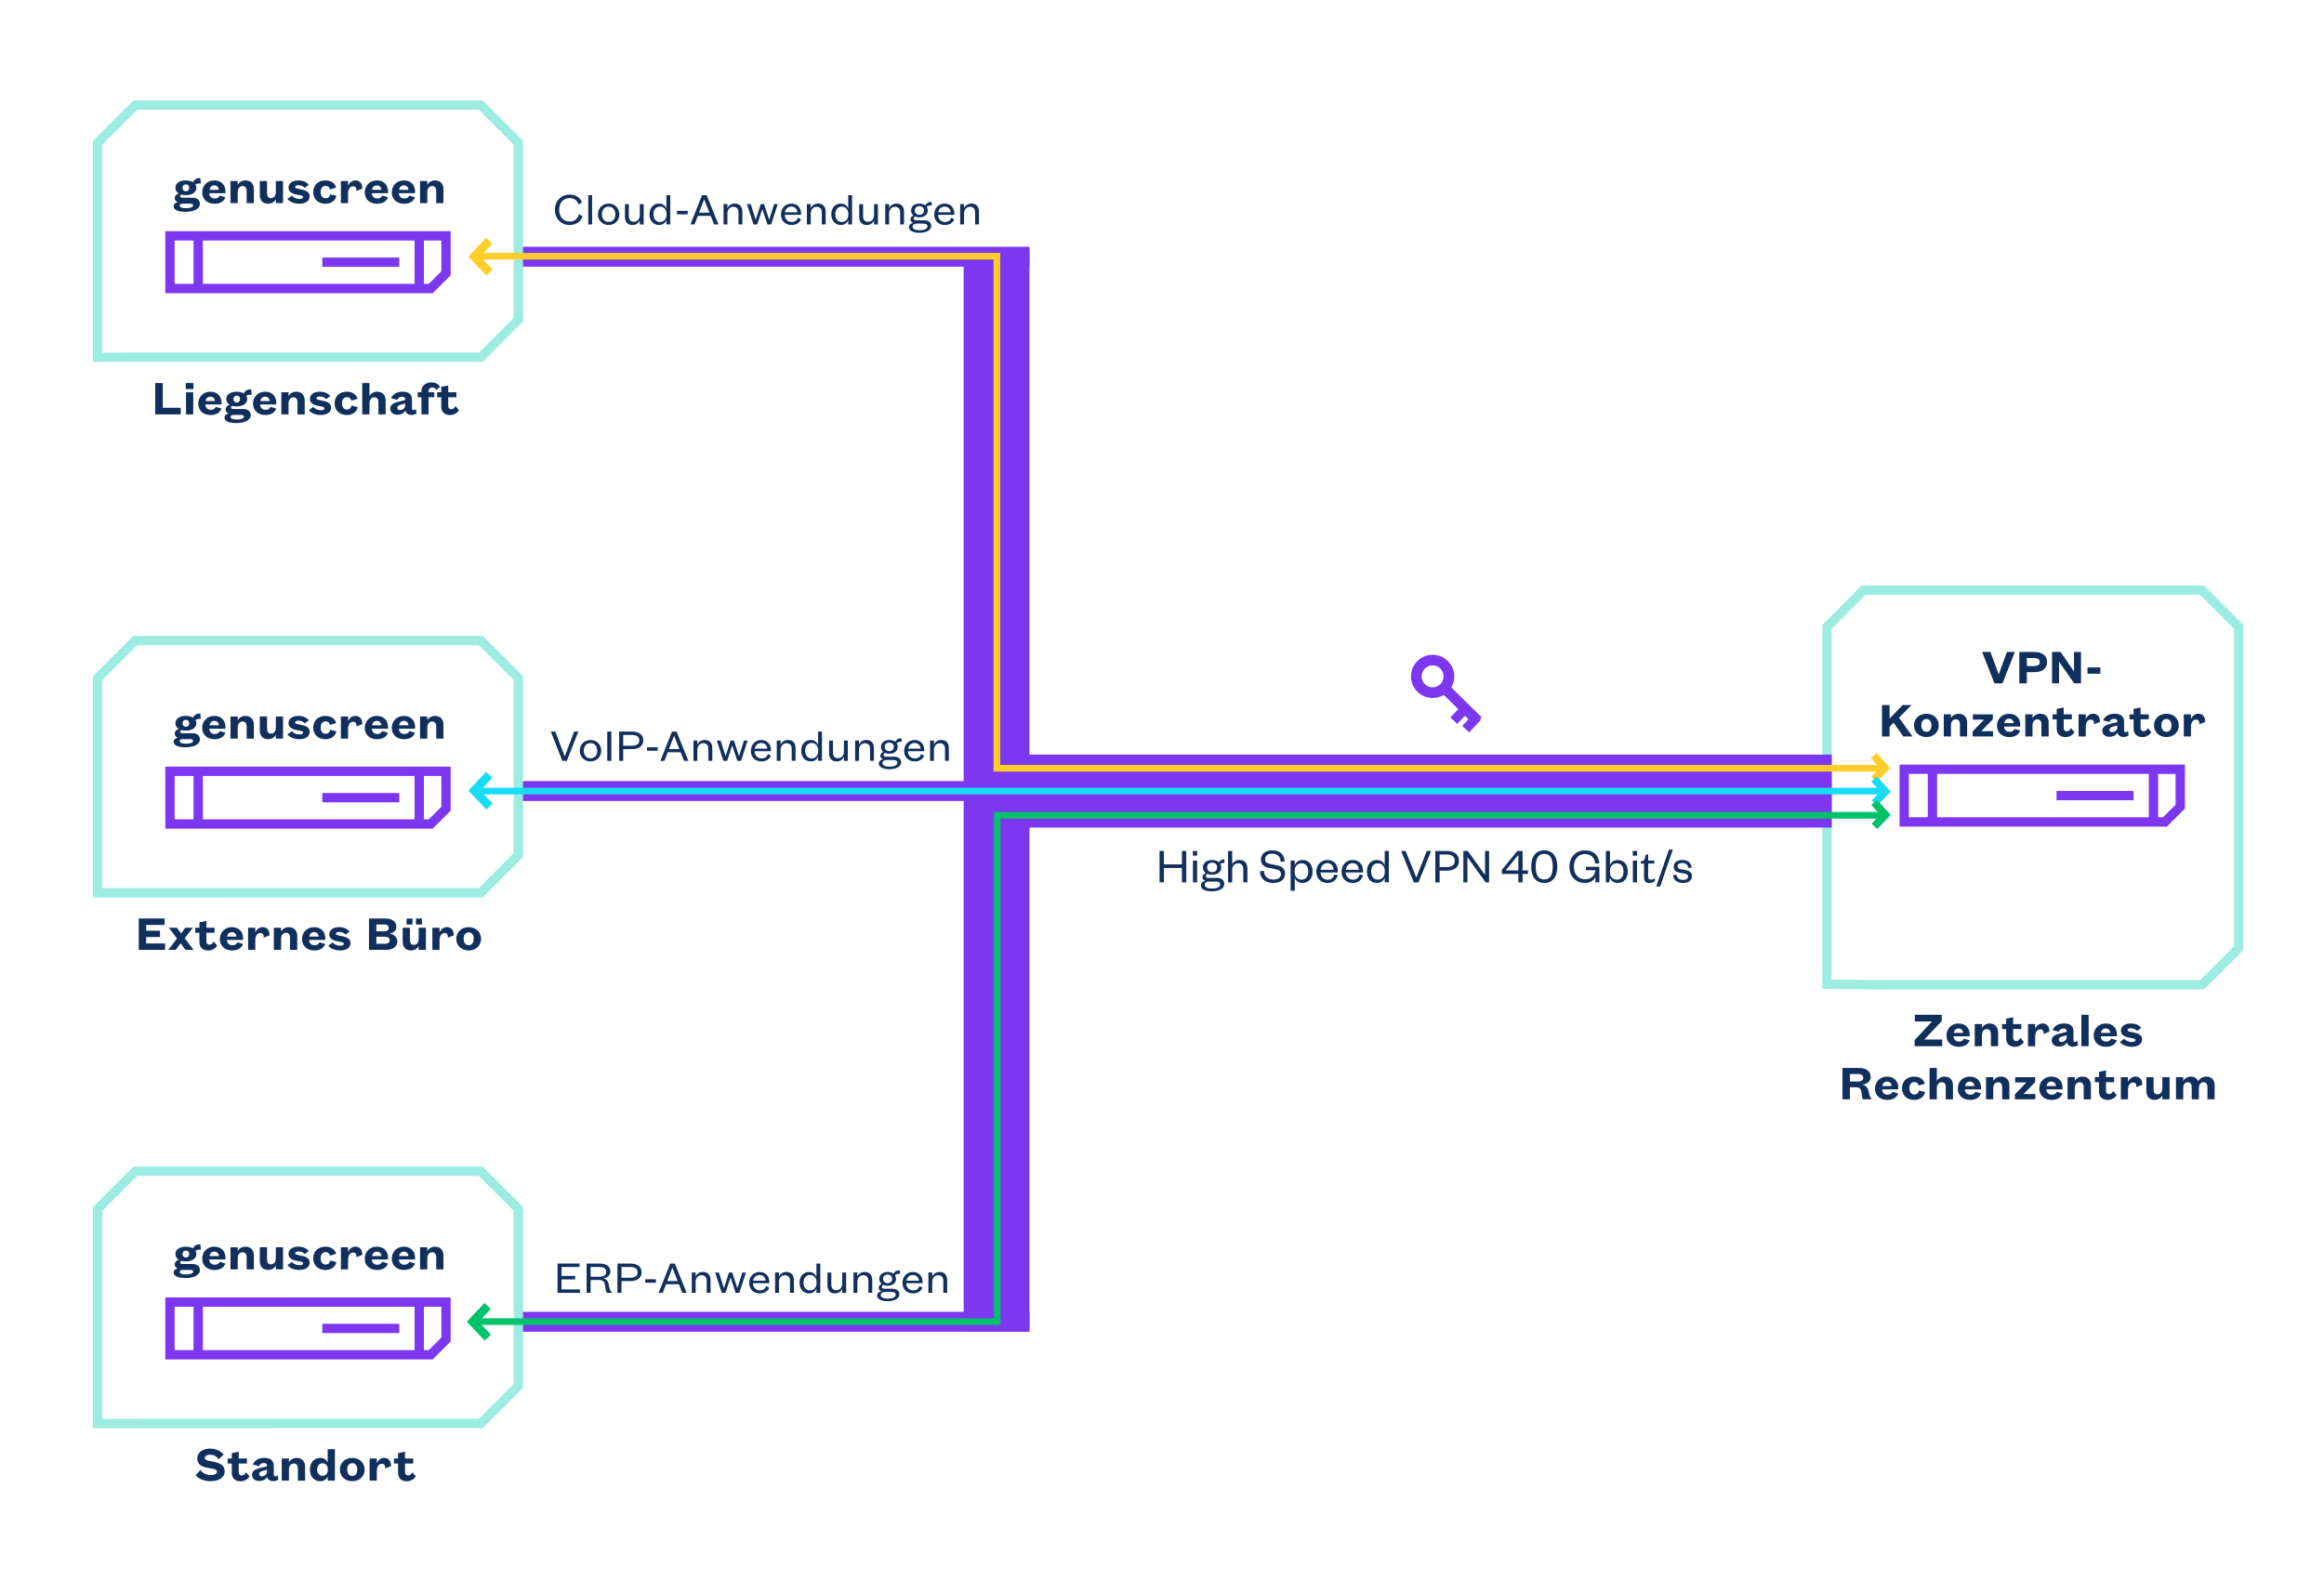 <?xml version="1.0" encoding="UTF-8" standalone="no"?>
<svg
   xmlns:dc="http://purl.org/dc/elements/1.1/"
   xmlns:cc="http://creativecommons.org/ns#"
   xmlns:rdf="http://www.w3.org/1999/02/22-rdf-syntax-ns#"
   xmlns:svg="http://www.w3.org/2000/svg"
   xmlns="http://www.w3.org/2000/svg"
   xmlns:sodipodi="http://sodipodi.sourceforge.net/DTD/sodipodi-0.dtd"
   xmlns:inkscape="http://www.inkscape.org/namespaces/inkscape"
   version="1.1"
   id="Ebene_1"
   x="0px"
   y="0px"
   width="350"
   height="240"
   viewBox="0 0 350 240"
   enable-background="new 0 0 425.2 425.199"
   xml:space="preserve"
   sodipodi:docname="de-VPN-konzentrator.svg"
   inkscape:version="1.0.2 (e86c870879, 2021-01-15)"><defs
   id="defs493" /><sodipodi:namedview
   pagecolor="#ffffff"
   bordercolor="#666666"
   borderopacity="1"
   objecttolerance="10"
   gridtolerance="10"
   guidetolerance="10"
   inkscape:pageopacity="0"
   inkscape:pageshadow="2"
   inkscape:window-width="1920"
   inkscape:window-height="970"
   id="namedview491"
   showgrid="false"
   inkscape:zoom="1.6655499"
   inkscape:cx="212.60001"
   inkscape:cy="140.55123"
   inkscape:window-x="0"
   inkscape:window-y="27"
   inkscape:window-maximized="0"
   inkscape:current-layer="Ebene_1" />
<g
   id="g4"
   transform="translate(-28,-86)">
	<rect
   x="106.075"
   y="283.605"
   fill="#7d37f0"
   width="76.957"
   height="3"
   id="rect2" />
</g>
<g
   id="g8"
   transform="translate(-28,-86)">
	<rect
   x="105.933"
   y="203.654"
   fill="#7d37f0"
   width="73.198"
   height="3"
   id="rect6" />
</g>
<g
   id="g12"
   transform="translate(-28,-86)">
	<rect
   x="105.933"
   y="123.169"
   fill="#7d37f0"
   width="77.099"
   height="3"
   id="rect10" />
</g>
<g
   id="g38"
   transform="translate(-28,-86)">
	<path
   fill="#112f5c"
   d="m 52.514,143.694 v 3.725 h 2.703 v 1.006 h -3.844 v -4.729 z"
   id="path14" />
	<path
   fill="#112f5c"
   d="m 55.979,143.694 h 1.156 v 0.916 h -1.156 z m 1.125,1.397 v 3.333 h -1.089 v -3.333 z"
   id="path16" />
	<path
   fill="#112f5c"
   d="m 61.352,147.538 c -0.225,0.652 -0.818,0.977 -1.652,0.977 -1.081,0 -1.839,-0.684 -1.839,-1.704 0,-1.052 0.781,-1.81 1.817,-1.81 1.126,0 1.689,0.767 1.689,1.658 v 0.271 h -2.433 c 0.007,0.466 0.315,0.796 0.811,0.796 0.368,0 0.623,-0.144 0.766,-0.442 z m -0.984,-1.119 c -0.015,-0.359 -0.255,-0.668 -0.691,-0.668 -0.428,0 -0.661,0.302 -0.721,0.668 z"
   id="path18" />
	<path
   fill="#112f5c"
   d="m 63.629,149.73 c -0.983,0 -1.824,-0.211 -1.824,-0.841 0,-0.31 0.27,-0.55 0.661,-0.586 -0.308,-0.099 -0.496,-0.354 -0.496,-0.639 0,-0.323 0.233,-0.57 0.616,-0.698 -0.323,-0.188 -0.511,-0.487 -0.511,-0.855 0,-0.689 0.646,-1.109 1.569,-1.109 0.405,0 0.78,0.09 1.066,0.264 0.158,-0.338 0.555,-0.685 1.119,-0.608 l 0.075,0.818 c -0.278,-0.075 -0.623,0.015 -0.818,0.144 0.097,0.144 0.15,0.309 0.15,0.494 0,0.685 -0.668,1.104 -1.591,1.104 -0.24,0 -0.458,-0.028 -0.653,-0.081 -0.105,0.053 -0.203,0.119 -0.203,0.246 0,0.129 0.09,0.227 0.33,0.227 h 1.517 c 0.721,0 1.126,0.368 1.126,0.924 -0.001,0.82 -1.044,1.196 -2.133,1.196 z m 0.016,-0.541 c 0.615,0 1.096,-0.144 1.096,-0.42 0,-0.195 -0.158,-0.264 -0.413,-0.264 h -1.261 c -0.195,0 -0.338,0.099 -0.338,0.285 0,0.302 0.405,0.399 0.916,0.399 z m 0.007,-3.595 c -0.3,0 -0.503,0.201 -0.503,0.518 0,0.323 0.203,0.525 0.503,0.525 0.308,0 0.503,-0.202 0.503,-0.525 0,-0.316 -0.196,-0.518 -0.503,-0.518 z"
   id="path20" />
	<path
   fill="#112f5c"
   d="m 69.601,147.538 c -0.225,0.652 -0.818,0.977 -1.652,0.977 -1.081,0 -1.839,-0.684 -1.839,-1.704 0,-1.052 0.78,-1.81 1.816,-1.81 1.126,0 1.689,0.767 1.689,1.658 v 0.271 h -2.433 c 0.008,0.466 0.315,0.796 0.811,0.796 0.368,0 0.623,-0.144 0.766,-0.442 z m -0.983,-1.119 c -0.015,-0.359 -0.255,-0.668 -0.691,-0.668 -0.428,0 -0.661,0.302 -0.721,0.668 z"
   id="path22" />
	<path
   fill="#112f5c"
   d="M 71.459,148.424 H 70.37 v -3.333 h 1.089 v 0.602 c 0.158,-0.397 0.638,-0.689 1.156,-0.689 0.908,0 1.276,0.623 1.276,1.336 v 2.088 h -1.088 v -1.84 c 0,-0.479 -0.218,-0.743 -0.623,-0.743 -0.443,0 -0.721,0.376 -0.721,0.908 z"
   id="path24" />
	<path
   fill="#112f5c"
   d="m 75.201,147.298 c 0.21,0.322 0.691,0.495 1.104,0.495 0.338,0 0.563,-0.082 0.563,-0.271 0,-0.172 -0.157,-0.231 -0.383,-0.276 l -0.698,-0.136 c -0.668,-0.136 -1.111,-0.45 -1.111,-1.044 0,-0.607 0.578,-1.064 1.449,-1.064 0.766,0 1.261,0.247 1.606,0.66 l -0.601,0.458 c -0.255,-0.271 -0.585,-0.396 -1.006,-0.396 -0.232,0 -0.45,0.082 -0.45,0.263 0,0.12 0.098,0.202 0.285,0.24 l 0.894,0.193 c 0.57,0.128 1.013,0.413 1.013,0.978 0,0.684 -0.608,1.118 -1.562,1.118 -0.69,0 -1.449,-0.247 -1.787,-0.735 z"
   id="path26" />
	<path
   fill="#112f5c"
   d="m 81.886,147.328 c -0.158,0.684 -0.728,1.187 -1.659,1.187 -1.073,0 -1.832,-0.689 -1.832,-1.758 0,-1.06 0.758,-1.756 1.832,-1.756 0.878,0 1.434,0.441 1.622,1.08 l -0.923,0.271 c -0.098,-0.33 -0.308,-0.533 -0.653,-0.533 -0.443,0 -0.766,0.323 -0.766,0.938 0,0.616 0.323,0.938 0.758,0.938 0.375,0 0.601,-0.231 0.683,-0.606 z"
   id="path28" />
	<path
   fill="#112f5c"
   d="m 83.646,145.691 c 0.158,-0.397 0.638,-0.689 1.156,-0.689 0.909,0 1.276,0.623 1.276,1.336 v 2.087 H 84.99 v -1.839 c 0,-0.479 -0.218,-0.744 -0.623,-0.744 -0.443,0 -0.721,0.377 -0.721,0.909 v 1.674 h -1.089 v -4.729 h 1.089 z"
   id="path30" />
	<path
   fill="#112f5c"
   d="m 86.892,145.999 c 0.24,-0.586 0.811,-0.998 1.719,-0.998 0.871,0 1.434,0.33 1.434,1.201 v 1.344 c 0,0.157 0.098,0.231 0.233,0.231 0.127,0 0.285,-0.066 0.375,-0.149 l 0.075,0.646 c -0.255,0.158 -0.503,0.232 -0.773,0.232 -0.48,0 -0.841,-0.285 -0.908,-0.669 -0.188,0.397 -0.623,0.64 -1.186,0.64 -0.631,0 -1.089,-0.338 -1.089,-0.938 0,-0.6 0.533,-0.842 1.187,-1.006 l 1.066,-0.271 v -0.112 c 0,-0.271 -0.173,-0.383 -0.465,-0.383 -0.413,0 -0.668,0.218 -0.713,0.479 z m 2.132,0.773 -0.698,0.194 c -0.278,0.082 -0.488,0.202 -0.488,0.458 0,0.219 0.158,0.354 0.398,0.354 0.397,0 0.788,-0.271 0.788,-0.729 z"
   id="path32" />
	<path
   fill="#112f5c"
   d="m 90.904,145.841 v -0.75 h 0.563 v -0.144 c 0,-0.825 0.63,-1.344 1.501,-1.344 0.683,0 1.111,0.292 1.306,0.676 l -0.585,0.474 c -0.068,-0.182 -0.233,-0.383 -0.601,-0.383 -0.331,0 -0.548,0.194 -0.548,0.606 v 0.112 h 0.863 v 0.75 H 92.54 v 2.583 h -1.073 v -2.583 z"
   id="path34" />
	<path
   fill="#112f5c"
   d="m 94.453,145.091 v -0.817 l 1.051,-0.21 v 1.027 h 1.231 v 0.75 h -1.231 v 1.308 c 0,0.309 0.172,0.496 0.45,0.496 0.331,0 0.451,-0.158 0.646,-0.479 l 0.526,0.63 c -0.248,0.368 -0.691,0.722 -1.359,0.722 -0.736,0 -1.314,-0.396 -1.314,-1.283 v -1.39 H 93.83 v -0.75 z"
   id="path36" />
</g>
<g
   id="g72"
   transform="translate(-28,-86)">
	<path
   fill="#112f5c"
   d="m 112.688,200.609 -1.73,-4.412 h 0.665 l 1.415,3.72 h 0.028 l 1.394,-3.72 h 0.637 l -1.73,4.412 z"
   id="path40" />
	<path
   fill="#112f5c"
   d="m 116.929,200.693 c -0.896,0 -1.611,-0.665 -1.611,-1.609 0,-0.953 0.714,-1.618 1.611,-1.618 0.903,0 1.618,0.665 1.618,1.618 0,0.944 -0.714,1.609 -1.618,1.609 z m 0,-0.462 c 0.623,0 1.016,-0.463 1.016,-1.147 0,-0.692 -0.393,-1.155 -1.016,-1.155 -0.616,0 -1.009,0.463 -1.009,1.155 0,0.685 0.393,1.147 1.009,1.147 z"
   id="path42" />
	<path
   fill="#112f5c"
   d="m 120.072,196.197 v 4.412 h -0.616 v -4.412 z"
   id="path44" />
	<path
   fill="#112f5c"
   d="m 121.857,198.845 v 1.765 h -0.609 v -4.412 h 1.919 c 1.085,0 1.716,0.497 1.716,1.323 0,0.826 -0.63,1.324 -1.716,1.324 z m 1.295,-0.512 c 0.757,0 1.128,-0.267 1.128,-0.812 0,-0.545 -0.371,-0.812 -1.128,-0.812 h -1.295 v 1.625 z"
   id="path46" />
	<path
   fill="#112f5c"
   d="m 125.433,198.564 h 1.611 v 0.52 h -1.611 z"
   id="path48" />
	<path
   fill="#112f5c"
   d="m 130.51,199.32 h -1.947 l -0.497,1.289 h -0.609 l 1.744,-4.412 h 0.687 l 1.786,4.412 h -0.659 z m -1.765,-0.49 h 1.569 l -0.777,-1.98 h -0.028 z"
   id="path50" />
	<path
   fill="#112f5c"
   d="m 133.022,200.609 h -0.582 v -3.062 h 0.582 v 0.623 c 0.14,-0.385 0.56,-0.707 1.1,-0.707 0.805,0 1.148,0.532 1.148,1.246 v 1.897 h -0.582 v -1.82 c 0,-0.512 -0.266,-0.833 -0.77,-0.833 -0.511,0 -0.896,0.398 -0.896,1.001 z"
   id="path52" />
	<path
   fill="#112f5c"
   d="m 139.288,199.874 h 0.028 l 0.729,-2.325 h 0.546 l -0.988,3.062 h -0.56 l -0.756,-2.29 h -0.028 l -0.749,2.29 h -0.561 l -0.995,-3.062 h 0.574 l 0.736,2.325 h 0.028 l 0.742,-2.325 h 0.498 z"
   id="path54" />
	<path
   fill="#112f5c"
   d="m 144.097,199.846 c -0.245,0.54 -0.729,0.848 -1.429,0.848 -0.917,0 -1.59,-0.63 -1.59,-1.567 0,-0.967 0.672,-1.66 1.562,-1.66 0.981,0 1.471,0.715 1.471,1.507 v 0.182 h -2.458 c 0,0.666 0.469,1.087 1.03,1.087 0.511,0 0.805,-0.226 0.966,-0.658 z m -0.539,-1.072 c -0.028,-0.447 -0.336,-0.854 -0.918,-0.854 -0.546,0 -0.896,0.398 -0.966,0.854 z"
   id="path56" />
	<path
   fill="#112f5c"
   d="m 145.565,200.609 h -0.582 v -3.062 h 0.582 v 0.623 c 0.14,-0.385 0.56,-0.707 1.1,-0.707 0.805,0 1.148,0.532 1.148,1.246 v 1.897 h -0.581 v -1.82 c 0,-0.512 -0.267,-0.833 -0.771,-0.833 -0.511,0 -0.896,0.398 -0.896,1.001 z"
   id="path58" />
	<path
   fill="#112f5c"
   d="m 151.208,199.951 c -0.154,0.412 -0.525,0.741 -1.1,0.741 -0.911,0 -1.45,-0.714 -1.45,-1.609 0,-0.903 0.539,-1.618 1.45,-1.618 0.574,0 0.945,0.336 1.1,0.749 v -2.018 h 0.581 v 4.412 h -0.581 z m 0.021,-0.938 c 0,-0.666 -0.441,-1.094 -0.974,-1.094 -0.623,0 -0.995,0.462 -0.995,1.163 0,0.7 0.372,1.162 0.995,1.162 0.532,0 0.974,-0.428 0.974,-1.101 z"
   id="path60" />
	<path
   fill="#112f5c"
   d="m 155.1,197.549 h 0.582 v 3.062 H 155.1 v -0.623 c -0.147,0.386 -0.56,0.707 -1.1,0.707 -0.805,0 -1.134,-0.531 -1.134,-1.238 v -1.905 h 0.581 v 1.821 c 0,0.519 0.252,0.84 0.75,0.84 0.519,0 0.903,-0.405 0.903,-1.001 z"
   id="path62" />
	<path
   fill="#112f5c"
   d="m 157.368,200.609 h -0.582 v -3.062 h 0.582 v 0.623 c 0.14,-0.385 0.56,-0.707 1.1,-0.707 0.805,0 1.148,0.532 1.148,1.246 v 1.897 h -0.582 v -1.82 c 0,-0.512 -0.266,-0.833 -0.77,-0.833 -0.511,0 -0.896,0.398 -0.896,1.001 z"
   id="path64" />
	<path
   fill="#112f5c"
   d="m 161.953,201.87 c -0.848,0 -1.604,-0.268 -1.604,-0.861 0,-0.321 0.294,-0.589 0.68,-0.631 -0.287,-0.084 -0.448,-0.279 -0.448,-0.539 0,-0.267 0.182,-0.462 0.455,-0.573 -0.231,-0.176 -0.364,-0.44 -0.364,-0.765 0,-0.63 0.519,-1.036 1.261,-1.036 0.35,0 0.658,0.099 0.882,0.267 0.154,-0.294 0.49,-0.561 0.938,-0.497 l 0.063,0.513 c -0.28,-0.058 -0.63,0.026 -0.784,0.217 0.105,0.154 0.161,0.336 0.161,0.539 0,0.639 -0.525,1.037 -1.261,1.037 -0.245,0 -0.462,-0.042 -0.651,-0.126 -0.119,0.062 -0.217,0.161 -0.217,0.313 0,0.153 0.119,0.26 0.399,0.26 h 1.163 c 0.666,0 1.079,0.329 1.079,0.819 -0.001,0.762 -0.898,1.063 -1.752,1.063 z m 0,-0.386 c 0.672,0 1.198,-0.188 1.198,-0.607 0,-0.295 -0.294,-0.398 -0.666,-0.398 h -0.959 c -0.329,0 -0.63,0.161 -0.63,0.455 -10e-4,0.382 0.475,0.55 1.057,0.55 z m -0.021,-3.634 c -0.385,0 -0.693,0.26 -0.693,0.65 0,0.398 0.308,0.658 0.693,0.658 0.385,0 0.687,-0.26 0.687,-0.658 -0.001,-0.391 -0.302,-0.65 -0.687,-0.65 z"
   id="path66" />
	<path
   fill="#112f5c"
   d="m 167.183,199.846 c -0.245,0.54 -0.729,0.848 -1.429,0.848 -0.917,0 -1.59,-0.63 -1.59,-1.567 0,-0.967 0.672,-1.66 1.562,-1.66 0.981,0 1.471,0.715 1.471,1.507 v 0.182 h -2.458 c 0,0.666 0.469,1.087 1.03,1.087 0.511,0 0.805,-0.226 0.966,-0.658 z m -0.539,-1.072 c -0.028,-0.447 -0.336,-0.854 -0.918,-0.854 -0.546,0 -0.896,0.398 -0.966,0.854 z"
   id="path68" />
	<path
   fill="#112f5c"
   d="m 168.651,200.609 h -0.582 v -3.062 h 0.582 v 0.623 c 0.14,-0.385 0.56,-0.707 1.1,-0.707 0.805,0 1.148,0.532 1.148,1.246 v 1.897 h -0.581 v -1.82 c 0,-0.512 -0.267,-0.833 -0.771,-0.833 -0.511,0 -0.896,0.398 -0.896,1.001 z"
   id="path70" />
</g>
<g
   id="g108"
   transform="translate(-28,-86)">
	<path
   fill="#112f5c"
   d="m 115.727,118.555 c -0.252,0.812 -0.924,1.338 -1.961,1.338 -1.226,0 -2.192,-0.933 -2.192,-2.29 0,-1.357 0.967,-2.29 2.213,-2.29 0.932,0 1.576,0.448 1.863,1.162 l -0.511,0.336 c -0.182,-0.581 -0.637,-0.974 -1.352,-0.974 -0.925,0 -1.576,0.68 -1.576,1.766 0,1.086 0.658,1.766 1.555,1.766 0.798,0 1.253,-0.406 1.415,-1.105 z"
   id="path74" />
	<path
   fill="#112f5c"
   d="m 117.174,115.396 v 4.412 h -0.582 v -4.412 z"
   id="path76" />
	<path
   fill="#112f5c"
   d="m 119.659,119.893 c -0.896,0 -1.611,-0.665 -1.611,-1.609 0,-0.953 0.714,-1.618 1.611,-1.618 0.903,0 1.618,0.665 1.618,1.618 0,0.944 -0.715,1.609 -1.618,1.609 z m 0,-0.462 c 0.623,0 1.016,-0.463 1.016,-1.147 0,-0.693 -0.393,-1.156 -1.016,-1.156 -0.616,0 -1.009,0.463 -1.009,1.156 0,0.685 0.393,1.147 1.009,1.147 z"
   id="path78" />
	<path
   fill="#112f5c"
   d="m 124.356,116.748 h 0.582 v 3.062 h -0.582 v -0.623 c -0.147,0.385 -0.56,0.707 -1.1,0.707 -0.805,0 -1.134,-0.532 -1.134,-1.239 v -1.904 h 0.581 v 1.82 c 0,0.519 0.252,0.841 0.75,0.841 0.519,0 0.903,-0.406 0.903,-1.001 z"
   id="path80" />
	<path
   fill="#112f5c"
   d="m 128.361,119.15 c -0.154,0.413 -0.525,0.742 -1.1,0.742 -0.911,0 -1.45,-0.714 -1.45,-1.61 0,-0.903 0.539,-1.617 1.45,-1.617 0.574,0 0.945,0.336 1.1,0.749 v -2.018 h 0.581 v 4.412 h -0.581 z m 0.021,-0.938 c 0,-0.666 -0.441,-1.093 -0.974,-1.093 -0.623,0 -0.995,0.462 -0.995,1.162 0,0.7 0.372,1.162 0.995,1.162 0.532,0 0.974,-0.427 0.974,-1.1 z"
   id="path82" />
	<path
   fill="#112f5c"
   d="m 129.962,117.764 h 1.611 v 0.52 h -1.611 z"
   id="path84" />
	<path
   fill="#112f5c"
   d="m 135.039,118.52 h -1.947 l -0.497,1.289 h -0.609 l 1.744,-4.412 h 0.687 l 1.786,4.412 h -0.659 z m -1.765,-0.491 h 1.569 l -0.777,-1.98 h -0.028 z"
   id="path86" />
	<path
   fill="#112f5c"
   d="m 137.551,119.809 h -0.582 v -3.062 h 0.582 v 0.623 c 0.14,-0.386 0.56,-0.707 1.1,-0.707 0.805,0 1.148,0.531 1.148,1.246 v 1.897 h -0.581 v -1.821 c 0,-0.511 -0.267,-0.833 -0.771,-0.833 -0.511,0 -0.896,0.399 -0.896,1.001 z"
   id="path88" />
	<path
   fill="#112f5c"
   d="m 143.824,119.073 h 0.028 l 0.729,-2.324 h 0.546 l -0.988,3.062 h -0.56 l -0.756,-2.29 h -0.028 l -0.749,2.29 h -0.561 l -0.995,-3.062 h 0.574 l 0.736,2.324 h 0.028 l 0.742,-2.324 h 0.498 z"
   id="path90" />
	<path
   fill="#112f5c"
   d="m 148.633,119.045 c -0.245,0.54 -0.729,0.849 -1.429,0.849 -0.917,0 -1.59,-0.63 -1.59,-1.567 0,-0.968 0.672,-1.66 1.562,-1.66 0.981,0 1.471,0.714 1.471,1.506 v 0.183 h -2.458 c 0,0.666 0.469,1.086 1.03,1.086 0.511,0 0.805,-0.226 0.966,-0.658 z m -0.539,-1.071 c -0.028,-0.448 -0.336,-0.854 -0.918,-0.854 -0.546,0 -0.896,0.398 -0.966,0.854 z"
   id="path92" />
	<path
   fill="#112f5c"
   d="m 150.102,119.809 h -0.582 v -3.062 h 0.582 v 0.623 c 0.14,-0.386 0.56,-0.707 1.1,-0.707 0.805,0 1.148,0.531 1.148,1.246 v 1.897 h -0.581 v -1.821 c 0,-0.511 -0.267,-0.833 -0.771,-0.833 -0.511,0 -0.896,0.399 -0.896,1.001 z"
   id="path94" />
	<path
   fill="#112f5c"
   d="m 155.744,119.15 c -0.154,0.413 -0.525,0.742 -1.1,0.742 -0.911,0 -1.45,-0.714 -1.45,-1.61 0,-0.903 0.539,-1.617 1.45,-1.617 0.574,0 0.945,0.336 1.1,0.749 v -2.018 h 0.581 v 4.412 h -0.581 z m 0.021,-0.938 c 0,-0.666 -0.441,-1.093 -0.974,-1.093 -0.623,0 -0.995,0.462 -0.995,1.162 0,0.7 0.372,1.162 0.995,1.162 0.532,0 0.974,-0.427 0.974,-1.1 z"
   id="path96" />
	<path
   fill="#112f5c"
   d="m 159.636,116.748 h 0.582 v 3.062 h -0.582 v -0.623 c -0.147,0.385 -0.56,0.707 -1.1,0.707 -0.805,0 -1.134,-0.532 -1.134,-1.239 v -1.904 h 0.581 v 1.82 c 0,0.519 0.252,0.841 0.75,0.841 0.519,0 0.903,-0.406 0.903,-1.001 z"
   id="path98" />
	<path
   fill="#112f5c"
   d="m 161.903,119.809 h -0.582 v -3.062 h 0.582 v 0.623 c 0.14,-0.386 0.56,-0.707 1.1,-0.707 0.805,0 1.148,0.531 1.148,1.246 v 1.897 h -0.581 v -1.821 c 0,-0.511 -0.267,-0.833 -0.771,-0.833 -0.511,0 -0.896,0.399 -0.896,1.001 z"
   id="path100" />
	<path
   fill="#112f5c"
   d="m 166.489,121.069 c -0.848,0 -1.604,-0.267 -1.604,-0.86 0,-0.321 0.294,-0.589 0.68,-0.631 -0.287,-0.084 -0.448,-0.28 -0.448,-0.539 0,-0.267 0.182,-0.462 0.455,-0.574 -0.231,-0.175 -0.364,-0.44 -0.364,-0.764 0,-0.631 0.519,-1.036 1.261,-1.036 0.35,0 0.658,0.099 0.882,0.267 0.154,-0.294 0.49,-0.561 0.938,-0.497 l 0.063,0.512 c -0.28,-0.057 -0.63,0.027 -0.784,0.218 0.105,0.153 0.161,0.336 0.161,0.539 0,0.638 -0.525,1.036 -1.261,1.036 -0.245,0 -0.462,-0.042 -0.651,-0.126 -0.119,0.062 -0.217,0.161 -0.217,0.314 0,0.153 0.119,0.26 0.399,0.26 h 1.163 c 0.666,0 1.079,0.329 1.079,0.818 -0.001,0.763 -0.898,1.063 -1.752,1.063 z m 0,-0.385 c 0.672,0 1.198,-0.188 1.198,-0.607 0,-0.296 -0.294,-0.398 -0.666,-0.398 h -0.959 c -0.329,0 -0.63,0.16 -0.63,0.454 -10e-4,0.383 0.475,0.551 1.057,0.551 z m -0.021,-3.635 c -0.385,0 -0.693,0.261 -0.693,0.651 0,0.398 0.308,0.657 0.693,0.657 0.385,0 0.687,-0.259 0.687,-0.657 -0.001,-0.391 -0.302,-0.651 -0.687,-0.651 z"
   id="path102" />
	<path
   fill="#112f5c"
   d="m 171.718,119.045 c -0.245,0.54 -0.729,0.849 -1.429,0.849 -0.917,0 -1.59,-0.63 -1.59,-1.567 0,-0.968 0.672,-1.66 1.562,-1.66 0.981,0 1.471,0.714 1.471,1.506 v 0.183 h -2.458 c 0,0.666 0.469,1.086 1.03,1.086 0.511,0 0.805,-0.226 0.966,-0.658 z m -0.539,-1.071 c -0.028,-0.448 -0.336,-0.854 -0.917,-0.854 -0.546,0 -0.896,0.398 -0.966,0.854 z"
   id="path104" />
	<path
   fill="#112f5c"
   d="m 173.188,119.809 h -0.582 v -3.062 h 0.582 v 0.623 c 0.14,-0.386 0.56,-0.707 1.1,-0.707 0.805,0 1.148,0.531 1.148,1.246 v 1.897 h -0.581 v -1.821 c 0,-0.511 -0.267,-0.833 -0.771,-0.833 -0.511,0 -0.896,0.399 -0.896,1.001 z"
   id="path106" />
</g>
<g
   id="g140"
   transform="translate(-28,-86)">
	<path
   fill="#112f5c"
   d="m 115.342,280.745 h -3.376 v -4.412 h 3.312 v 0.519 h -2.71 v 1.345 h 2.059 v 0.525 h -2.059 v 1.506 h 2.774 z"
   id="path110" />
	<path
   fill="#112f5c"
   d="m 119.45,280.745 c -0.161,-0.07 -0.252,-0.455 -0.294,-0.891 -0.056,-0.688 -0.266,-1.043 -0.89,-1.043 h -1.316 v 1.934 h -0.609 v -4.412 h 1.954 c 1.113,0 1.625,0.482 1.625,1.227 0,0.553 -0.498,0.967 -1.079,1.009 0.511,0.084 0.777,0.49 0.854,1.009 0.119,0.734 0.259,0.979 0.49,1.12 v 0.05 z m -2.5,-2.423 h 1.253 c 0.743,0 1.093,-0.237 1.093,-0.742 0,-0.477 -0.308,-0.734 -1.051,-0.734 h -1.295 z"
   id="path112" />
	<path
   fill="#112f5c"
   d="m 121.598,278.98 v 1.766 h -0.609 v -4.412 h 1.919 c 1.085,0 1.716,0.497 1.716,1.323 0,0.825 -0.63,1.323 -1.716,1.323 z m 1.296,-0.511 c 0.757,0 1.128,-0.267 1.128,-0.812 0,-0.545 -0.371,-0.812 -1.128,-0.812 h -1.295 v 1.625 z"
   id="path114" />
	<path
   fill="#112f5c"
   d="m 125.174,278.7 h 1.611 v 0.52 h -1.611 z"
   id="path116" />
	<path
   fill="#112f5c"
   d="m 130.251,279.456 h -1.947 l -0.497,1.289 h -0.609 l 1.744,-4.412 h 0.687 l 1.786,4.412 h -0.659 z m -1.765,-0.49 h 1.569 l -0.777,-1.98 h -0.028 z"
   id="path118" />
	<path
   fill="#112f5c"
   d="m 132.763,280.745 h -0.582 v -3.062 h 0.582 v 0.623 c 0.14,-0.386 0.56,-0.707 1.1,-0.707 0.805,0 1.148,0.531 1.148,1.246 v 1.897 h -0.581 v -1.821 c 0,-0.511 -0.267,-0.833 -0.771,-0.833 -0.511,0 -0.896,0.398 -0.896,1.001 z"
   id="path120" />
	<path
   fill="#112f5c"
   d="m 139.036,280.01 h 0.028 l 0.729,-2.325 h 0.546 l -0.988,3.062 h -0.56 l -0.756,-2.29 h -0.028 l -0.749,2.29 h -0.561 l -0.995,-3.062 h 0.574 l 0.736,2.325 h 0.028 l 0.742,-2.325 h 0.498 z"
   id="path122" />
	<path
   fill="#112f5c"
   d="m 143.845,279.981 c -0.245,0.539 -0.729,0.849 -1.429,0.849 -0.917,0 -1.59,-0.631 -1.59,-1.567 0,-0.968 0.672,-1.66 1.562,-1.66 0.981,0 1.471,0.714 1.471,1.506 v 0.183 H 141.4 c 0,0.666 0.469,1.086 1.03,1.086 0.511,0 0.805,-0.226 0.966,-0.657 z m -0.539,-1.071 c -0.028,-0.448 -0.336,-0.854 -0.918,-0.854 -0.546,0 -0.896,0.398 -0.966,0.854 z"
   id="path124" />
	<path
   fill="#112f5c"
   d="m 145.313,280.745 h -0.582 v -3.062 h 0.582 v 0.623 c 0.14,-0.386 0.56,-0.707 1.1,-0.707 0.805,0 1.148,0.531 1.148,1.246 v 1.897 h -0.581 v -1.821 c 0,-0.511 -0.267,-0.833 -0.771,-0.833 -0.511,0 -0.896,0.398 -0.896,1.001 z"
   id="path126" />
	<path
   fill="#112f5c"
   d="m 150.957,280.087 c -0.154,0.413 -0.525,0.742 -1.1,0.742 -0.911,0 -1.45,-0.714 -1.45,-1.609 0,-0.904 0.539,-1.618 1.45,-1.618 0.574,0 0.945,0.336 1.1,0.749 v -2.018 h 0.581 v 4.412 h -0.581 z m 0.021,-0.939 c 0,-0.666 -0.441,-1.093 -0.974,-1.093 -0.623,0 -0.995,0.462 -0.995,1.163 0,0.699 0.372,1.161 0.995,1.161 0.532,0 0.974,-0.427 0.974,-1.101 z"
   id="path128" />
	<path
   fill="#112f5c"
   d="m 154.848,277.685 h 0.582 v 3.062 h -0.582 v -0.623 c -0.147,0.386 -0.56,0.707 -1.1,0.707 -0.805,0 -1.134,-0.532 -1.134,-1.239 v -1.904 h 0.581 v 1.82 c 0,0.519 0.252,0.841 0.75,0.841 0.519,0 0.903,-0.406 0.903,-1.001 z"
   id="path130" />
	<path
   fill="#112f5c"
   d="m 157.116,280.745 h -0.582 v -3.062 h 0.582 v 0.623 c 0.14,-0.386 0.56,-0.707 1.1,-0.707 0.805,0 1.148,0.531 1.148,1.246 v 1.897 h -0.582 v -1.821 c 0,-0.511 -0.266,-0.833 -0.77,-0.833 -0.511,0 -0.896,0.398 -0.896,1.001 z"
   id="path132" />
	<path
   fill="#112f5c"
   d="m 161.701,282.006 c -0.848,0 -1.604,-0.268 -1.604,-0.86 0,-0.321 0.294,-0.589 0.68,-0.631 -0.287,-0.084 -0.448,-0.28 -0.448,-0.539 0,-0.267 0.182,-0.462 0.455,-0.574 -0.231,-0.175 -0.364,-0.44 -0.364,-0.764 0,-0.631 0.519,-1.036 1.261,-1.036 0.35,0 0.658,0.098 0.882,0.267 0.154,-0.295 0.49,-0.561 0.938,-0.497 l 0.063,0.512 c -0.28,-0.058 -0.63,0.027 -0.784,0.218 0.105,0.153 0.161,0.336 0.161,0.539 0,0.638 -0.525,1.036 -1.261,1.036 -0.245,0 -0.462,-0.042 -0.651,-0.126 -0.119,0.062 -0.217,0.161 -0.217,0.313 0,0.154 0.119,0.261 0.399,0.261 h 1.163 c 0.666,0 1.079,0.329 1.079,0.818 -0.001,0.762 -0.898,1.063 -1.752,1.063 z m 0,-0.386 c 0.672,0 1.198,-0.188 1.198,-0.607 0,-0.296 -0.294,-0.399 -0.666,-0.399 h -0.959 c -0.329,0 -0.63,0.161 -0.63,0.455 -0.001,0.383 0.475,0.551 1.057,0.551 z m -0.021,-3.635 c -0.385,0 -0.693,0.261 -0.693,0.651 0,0.398 0.308,0.657 0.693,0.657 0.385,0 0.687,-0.259 0.687,-0.657 -10e-4,-0.391 -0.302,-0.651 -0.687,-0.651 z"
   id="path134" />
	<path
   fill="#112f5c"
   d="m 166.931,279.981 c -0.245,0.539 -0.729,0.849 -1.429,0.849 -0.917,0 -1.59,-0.631 -1.59,-1.567 0,-0.968 0.672,-1.66 1.562,-1.66 0.981,0 1.471,0.714 1.471,1.506 v 0.183 h -2.458 c 0,0.666 0.469,1.086 1.03,1.086 0.511,0 0.805,-0.226 0.966,-0.657 z m -0.539,-1.071 c -0.028,-0.448 -0.336,-0.854 -0.918,-0.854 -0.546,0 -0.896,0.398 -0.966,0.854 z"
   id="path136" />
	<path
   fill="#112f5c"
   d="m 168.399,280.745 h -0.582 v -3.062 h 0.582 v 0.623 c 0.14,-0.386 0.56,-0.707 1.1,-0.707 0.805,0 1.148,0.531 1.148,1.246 v 1.897 h -0.581 v -1.821 c 0,-0.511 -0.267,-0.833 -0.771,-0.833 -0.511,0 -0.896,0.398 -0.896,1.001 z"
   id="path138" />
</g>
<g
   id="g166"
   transform="translate(-28,-86)">
	<path
   fill="#112f5c"
   d="m 52.861,229.083 h -3.964 v -4.729 h 3.896 v 0.969 h -2.778 v 0.87 h 2.08 v 0.954 h -2.08 v 0.968 h 2.845 z"
   id="path142" />
	<path
   fill="#112f5c"
   d="m 55.821,227.334 1.329,1.749 h -1.209 l -0.743,-0.991 -0.736,0.991 h -1.126 l 1.321,-1.704 -1.216,-1.629 h 1.209 l 0.623,0.87 0.638,-0.87 h 1.126 z"
   id="path144" />
	<path
   fill="#112f5c"
   d="m 58.032,225.75 v -0.817 l 1.051,-0.21 v 1.027 h 1.231 v 0.751 h -1.231 v 1.307 c 0,0.309 0.172,0.495 0.45,0.495 0.331,0 0.451,-0.157 0.646,-0.48 l 0.525,0.632 c -0.248,0.367 -0.691,0.721 -1.359,0.721 -0.736,0 -1.314,-0.396 -1.314,-1.282 v -1.39 h -0.623 v -0.751 z"
   id="path146" />
	<path
   fill="#112f5c"
   d="m 64.598,228.197 c -0.225,0.653 -0.818,0.977 -1.652,0.977 -1.081,0 -1.839,-0.683 -1.839,-1.703 0,-1.052 0.781,-1.811 1.817,-1.811 1.126,0 1.689,0.768 1.689,1.658 v 0.271 H 62.18 c 0.007,0.467 0.315,0.797 0.811,0.797 0.368,0 0.623,-0.144 0.766,-0.442 z m -0.984,-1.119 c -0.015,-0.36 -0.255,-0.668 -0.691,-0.668 -0.428,0 -0.661,0.301 -0.721,0.668 z"
   id="path148" />
	<path
   fill="#112f5c"
   d="m 66.448,227.642 v 1.44 h -1.081 v -3.333 h 1.081 v 0.705 c 0.173,-0.384 0.533,-0.796 1.104,-0.796 0.675,0 1.036,0.479 1.036,1.179 0,0.017 0,0.046 -0.007,0.062 l -0.886,0.354 c 0.015,-0.053 0.015,-0.12 0.015,-0.181 0,-0.308 -0.157,-0.524 -0.503,-0.524 -0.504,-0.002 -0.759,0.485 -0.759,1.094 z"
   id="path150" />
	<path
   fill="#112f5c"
   d="m 70.333,229.083 h -1.089 v -3.333 h 1.089 v 0.602 c 0.158,-0.397 0.638,-0.69 1.156,-0.69 0.908,0 1.276,0.624 1.276,1.337 v 2.087 h -1.088 v -1.839 c 0,-0.479 -0.218,-0.743 -0.623,-0.743 -0.443,0 -0.721,0.375 -0.721,0.908 z"
   id="path152" />
	<path
   fill="#112f5c"
   d="m 76.973,228.197 c -0.225,0.653 -0.818,0.977 -1.652,0.977 -1.081,0 -1.839,-0.683 -1.839,-1.703 0,-1.052 0.781,-1.811 1.817,-1.811 1.126,0 1.689,0.768 1.689,1.658 v 0.271 h -2.433 c 0.007,0.467 0.315,0.797 0.811,0.797 0.368,0 0.623,-0.144 0.766,-0.442 z m -0.984,-1.119 c -0.015,-0.36 -0.255,-0.668 -0.691,-0.668 -0.428,0 -0.661,0.301 -0.721,0.668 z"
   id="path154" />
	<path
   fill="#112f5c"
   d="m 78.117,227.957 c 0.21,0.321 0.691,0.495 1.104,0.495 0.338,0 0.563,-0.082 0.563,-0.271 0,-0.174 -0.158,-0.232 -0.383,-0.278 l -0.698,-0.135 c -0.668,-0.137 -1.111,-0.451 -1.111,-1.044 0,-0.607 0.578,-1.065 1.449,-1.065 0.766,0 1.261,0.248 1.607,0.66 l -0.601,0.458 c -0.255,-0.271 -0.586,-0.397 -1.006,-0.397 -0.232,0 -0.45,0.083 -0.45,0.265 0,0.12 0.098,0.202 0.285,0.239 l 0.894,0.194 c 0.57,0.128 1.013,0.413 1.013,0.978 0,0.683 -0.608,1.117 -1.562,1.117 -0.69,0 -1.449,-0.247 -1.787,-0.734 z"
   id="path156" />
	<path
   fill="#112f5c"
   d="m 87.833,227.784 c 0,0.817 -0.63,1.299 -1.734,1.299 h -2.53 v -4.729 h 2.388 c 1.201,0 1.734,0.511 1.734,1.299 0,0.525 -0.465,0.908 -1.066,0.977 0.638,0.088 1.208,0.478 1.208,1.154 z M 84.68,226.29 h 1.179 c 0.488,0 0.683,-0.226 0.683,-0.503 0,-0.293 -0.195,-0.524 -0.683,-0.524 H 84.68 Z m 0,0.811 v 1.065 h 1.276 c 0.503,0 0.735,-0.218 0.735,-0.533 0,-0.308 -0.232,-0.532 -0.735,-0.532 z"
   id="path158" />
	<path
   fill="#112f5c"
   d="m 91.056,225.75 h 1.088 v 3.333 h -1.088 v -0.602 c -0.158,0.396 -0.638,0.689 -1.149,0.689 -0.916,0 -1.261,-0.623 -1.261,-1.336 v -2.087 h 1.088 v 1.839 c 0,0.479 0.195,0.743 0.601,0.743 0.443,0 0.721,-0.375 0.721,-0.908 z m -1.832,-1.382 h 0.909 v 0.895 h -0.909 z m 1.419,0 h 0.909 v 0.895 h -0.909 z"
   id="path160" />
	<path
   fill="#112f5c"
   d="m 94.197,227.642 v 1.44 h -1.081 v -3.333 h 1.081 v 0.705 c 0.173,-0.384 0.533,-0.796 1.104,-0.796 0.676,0 1.036,0.479 1.036,1.179 0,0.017 0,0.046 -0.007,0.062 l -0.886,0.354 c 0.015,-0.053 0.015,-0.12 0.015,-0.181 0,-0.308 -0.158,-0.524 -0.503,-0.524 -0.503,-0.002 -0.759,0.485 -0.759,1.094 z"
   id="path162" />
	<path
   fill="#112f5c"
   d="m 98.585,229.173 c -1.066,0 -1.87,-0.721 -1.87,-1.757 0,-1.027 0.804,-1.757 1.87,-1.757 1.066,0 1.862,0.729 1.862,1.757 0,1.036 -0.796,1.757 -1.862,1.757 z m 0,-0.788 c 0.48,0 0.758,-0.391 0.758,-0.969 0,-0.578 -0.278,-0.969 -0.758,-0.969 -0.48,0 -0.758,0.391 -0.758,0.969 0,0.578 0.278,0.969 0.758,0.969 z"
   id="path164" />
</g>
<g
   id="g184"
   transform="translate(-28,-86)">
	<path
   fill="#112f5c"
   d="m 58.175,307.427 c 0.368,0.518 0.954,0.771 1.577,0.771 0.548,0 0.923,-0.173 0.923,-0.496 0,-0.3 -0.263,-0.365 -0.563,-0.436 l -1.081,-0.217 c -0.743,-0.15 -1.321,-0.526 -1.321,-1.338 0,-0.899 0.758,-1.501 1.922,-1.501 0.916,0 1.591,0.359 2.057,0.887 l -0.758,0.721 c -0.263,-0.391 -0.646,-0.685 -1.299,-0.685 -0.443,0 -0.789,0.182 -0.789,0.48 0,0.271 0.226,0.353 0.503,0.412 l 1.028,0.219 c 0.968,0.201 1.457,0.614 1.457,1.396 0,0.961 -0.931,1.479 -2.08,1.479 -1.006,0 -1.772,-0.32 -2.282,-0.878 z"
   id="path168" />
	<path
   fill="#112f5c"
   d="m 62.907,305.7 v -0.818 l 1.051,-0.21 v 1.028 h 1.231 v 0.75 h -1.231 v 1.308 c 0,0.308 0.172,0.496 0.45,0.496 0.331,0 0.451,-0.158 0.646,-0.48 l 0.525,0.63 c -0.248,0.368 -0.691,0.723 -1.359,0.723 -0.736,0 -1.314,-0.397 -1.314,-1.283 v -1.391 h -0.623 v -0.75 z"
   id="path170" />
	<path
   fill="#112f5c"
   d="m 66.079,306.608 c 0.24,-0.586 0.811,-0.998 1.719,-0.998 0.871,0 1.434,0.33 1.434,1.201 v 1.344 c 0,0.157 0.098,0.232 0.232,0.232 0.128,0 0.286,-0.067 0.375,-0.15 l 0.075,0.646 c -0.255,0.156 -0.503,0.231 -0.773,0.231 -0.48,0 -0.841,-0.286 -0.908,-0.669 -0.188,0.398 -0.623,0.641 -1.186,0.641 -0.631,0 -1.089,-0.34 -1.089,-0.938 0,-0.598 0.533,-0.841 1.187,-1.006 l 1.066,-0.271 v -0.11 c 0,-0.271 -0.173,-0.384 -0.465,-0.384 -0.413,0 -0.668,0.219 -0.713,0.479 z m 2.132,0.775 -0.698,0.193 c -0.278,0.082 -0.488,0.202 -0.488,0.458 0,0.22 0.157,0.354 0.397,0.354 0.398,0 0.789,-0.271 0.789,-0.729 z"
   id="path172" />
	<path
   fill="#112f5c"
   d="M 71.518,309.032 H 70.429 V 305.7 h 1.089 v 0.602 c 0.158,-0.398 0.638,-0.69 1.156,-0.69 0.909,0 1.276,0.623 1.276,1.336 v 2.087 h -1.088 v -1.839 c 0,-0.479 -0.218,-0.743 -0.623,-0.743 -0.443,0 -0.721,0.375 -0.721,0.908 z"
   id="path174" />
	<path
   fill="#112f5c"
   d="m 77.347,308.419 c -0.18,0.41 -0.548,0.703 -1.118,0.703 -0.984,0 -1.562,-0.771 -1.562,-1.757 0,-0.976 0.578,-1.756 1.562,-1.756 0.57,0 0.938,0.292 1.118,0.705 v -2.012 h 1.089 v 4.729 h -1.089 z m 0.022,-1.119 c 0,-0.533 -0.345,-0.879 -0.795,-0.879 -0.518,0 -0.811,0.404 -0.811,0.944 0,0.541 0.293,0.946 0.811,0.946 0.45,0 0.795,-0.346 0.795,-0.878 z"
   id="path176" />
	<path
   fill="#112f5c"
   d="m 81.051,309.122 c -1.066,0 -1.869,-0.721 -1.869,-1.757 0,-1.027 0.803,-1.756 1.869,-1.756 1.066,0 1.862,0.729 1.862,1.756 0,1.037 -0.796,1.757 -1.862,1.757 z m 0,-0.786 c 0.48,0 0.758,-0.393 0.758,-0.971 0,-0.578 -0.278,-0.968 -0.758,-0.968 -0.48,0 -0.758,0.39 -0.758,0.968 0,0.578 0.277,0.971 0.758,0.971 z"
   id="path178" />
	<path
   fill="#112f5c"
   d="m 84.748,307.593 v 1.439 H 83.667 V 305.7 h 1.081 v 0.704 c 0.173,-0.383 0.533,-0.795 1.104,-0.795 0.675,0 1.036,0.479 1.036,1.178 0,0.018 0,0.047 -0.007,0.062 l -0.886,0.353 c 0.015,-0.053 0.015,-0.12 0.015,-0.18 0,-0.309 -0.157,-0.524 -0.503,-0.524 -0.504,-0.002 -0.759,0.485 -0.759,1.095 z"
   id="path180" />
	<path
   fill="#112f5c"
   d="m 87.949,305.7 v -0.818 L 89,304.672 v 1.028 h 1.231 v 0.75 H 89 v 1.308 c 0,0.308 0.172,0.496 0.45,0.496 0.331,0 0.451,-0.158 0.646,-0.48 l 0.525,0.63 c -0.248,0.368 -0.691,0.723 -1.359,0.723 -0.736,0 -1.314,-0.397 -1.314,-1.283 v -1.391 h -0.623 v -0.75 z"
   id="path182" />
</g>
<g
   id="g206"
   transform="translate(-28,-86)">
	<path
   fill="#112f5c"
   d="m 55.971,117.905 c -0.983,0 -1.824,-0.211 -1.824,-0.841 0,-0.31 0.27,-0.549 0.661,-0.586 -0.308,-0.099 -0.496,-0.354 -0.496,-0.639 0,-0.322 0.233,-0.57 0.616,-0.697 -0.323,-0.188 -0.511,-0.488 -0.511,-0.855 0,-0.689 0.646,-1.111 1.569,-1.111 0.405,0 0.78,0.092 1.066,0.265 0.158,-0.338 0.555,-0.685 1.119,-0.607 l 0.075,0.817 c -0.278,-0.074 -0.623,0.016 -0.818,0.144 0.097,0.144 0.15,0.309 0.15,0.495 0,0.685 -0.668,1.104 -1.591,1.104 -0.24,0 -0.458,-0.029 -0.653,-0.082 -0.105,0.053 -0.203,0.12 -0.203,0.247 0,0.128 0.09,0.226 0.33,0.226 h 1.517 c 0.721,0 1.126,0.368 1.126,0.925 -10e-4,0.819 -1.044,1.195 -2.133,1.195 z m 0.015,-0.541 c 0.615,0 1.096,-0.143 1.096,-0.42 0,-0.194 -0.158,-0.263 -0.413,-0.263 h -1.261 c -0.195,0 -0.338,0.097 -0.338,0.284 0,0.302 0.406,0.399 0.916,0.399 z m 0.008,-3.595 c -0.3,0 -0.503,0.202 -0.503,0.519 0,0.322 0.203,0.524 0.503,0.524 0.308,0 0.503,-0.202 0.503,-0.524 0,-0.317 -0.196,-0.519 -0.503,-0.519 z"
   id="path186" />
	<path
   fill="#112f5c"
   d="m 61.943,115.713 c -0.225,0.653 -0.818,0.977 -1.652,0.977 -1.081,0 -1.839,-0.684 -1.839,-1.704 0,-1.051 0.78,-1.811 1.816,-1.811 1.126,0 1.689,0.768 1.689,1.659 v 0.271 h -2.433 c 0.008,0.466 0.315,0.796 0.811,0.796 0.368,0 0.623,-0.144 0.766,-0.441 z m -0.984,-1.119 c -0.015,-0.36 -0.255,-0.669 -0.691,-0.669 -0.428,0 -0.661,0.302 -0.721,0.669 z"
   id="path188" />
	<path
   fill="#112f5c"
   d="m 63.801,116.599 h -1.089 v -3.333 h 1.089 v 0.602 c 0.158,-0.397 0.638,-0.69 1.156,-0.69 0.908,0 1.276,0.623 1.276,1.337 v 2.087 h -1.088 v -1.839 c 0,-0.48 -0.218,-0.743 -0.623,-0.743 -0.443,0 -0.721,0.375 -0.721,0.908 z"
   id="path190" />
	<path
   fill="#112f5c"
   d="m 69.539,113.266 h 1.088 v 3.333 h -1.088 v -0.602 c -0.158,0.396 -0.638,0.689 -1.148,0.689 -0.916,0 -1.262,-0.623 -1.262,-1.336 v -2.087 h 1.089 v 1.839 c 0,0.479 0.195,0.743 0.601,0.743 0.443,0 0.721,-0.375 0.721,-0.908 z"
   id="path192" />
	<path
   fill="#112f5c"
   d="m 71.975,115.473 c 0.21,0.321 0.691,0.495 1.104,0.495 0.338,0 0.563,-0.082 0.563,-0.271 0,-0.173 -0.158,-0.232 -0.383,-0.277 l -0.698,-0.135 c -0.668,-0.137 -1.111,-0.451 -1.111,-1.044 0,-0.608 0.578,-1.066 1.449,-1.066 0.766,0 1.261,0.248 1.607,0.661 l -0.601,0.458 c -0.255,-0.271 -0.586,-0.397 -1.006,-0.397 -0.232,0 -0.45,0.083 -0.45,0.265 0,0.119 0.098,0.201 0.285,0.239 l 0.894,0.194 c 0.57,0.128 1.013,0.412 1.013,0.977 0,0.684 -0.608,1.118 -1.562,1.118 -0.69,0 -1.449,-0.247 -1.787,-0.734 z"
   id="path194" />
	<path
   fill="#112f5c"
   d="m 78.667,115.503 c -0.158,0.684 -0.728,1.187 -1.659,1.187 -1.073,0 -1.832,-0.689 -1.832,-1.757 0,-1.06 0.758,-1.758 1.832,-1.758 0.878,0 1.434,0.443 1.622,1.082 l -0.923,0.271 c -0.098,-0.33 -0.308,-0.532 -0.653,-0.532 -0.443,0 -0.766,0.322 -0.766,0.938 0,0.615 0.323,0.938 0.758,0.938 0.375,0 0.601,-0.231 0.683,-0.606 z"
   id="path196" />
	<path
   fill="#112f5c"
   d="m 80.42,115.156 v 1.441 h -1.081 v -3.333 h 1.081 v 0.705 c 0.173,-0.384 0.533,-0.797 1.104,-0.797 0.676,0 1.036,0.479 1.036,1.18 0,0.017 0,0.046 -0.007,0.062 l -0.886,0.354 c 0.015,-0.054 0.015,-0.12 0.015,-0.181 0,-0.309 -0.158,-0.524 -0.503,-0.524 -0.504,-0.001 -0.759,0.486 -0.759,1.093 z"
   id="path198" />
	<path
   fill="#112f5c"
   d="m 86.422,115.713 c -0.225,0.653 -0.818,0.977 -1.652,0.977 -1.081,0 -1.839,-0.684 -1.839,-1.704 0,-1.051 0.78,-1.811 1.816,-1.811 1.126,0 1.689,0.768 1.689,1.659 v 0.271 h -2.433 c 0.008,0.466 0.315,0.796 0.811,0.796 0.368,0 0.623,-0.144 0.766,-0.441 z m -0.983,-1.119 c -0.015,-0.36 -0.255,-0.669 -0.691,-0.669 -0.428,0 -0.661,0.302 -0.721,0.669 z"
   id="path200" />
	<path
   fill="#112f5c"
   d="m 90.495,115.713 c -0.225,0.653 -0.818,0.977 -1.652,0.977 -1.081,0 -1.839,-0.684 -1.839,-1.704 0,-1.051 0.78,-1.811 1.816,-1.811 1.126,0 1.689,0.768 1.689,1.659 v 0.271 h -2.433 c 0.008,0.466 0.315,0.796 0.811,0.796 0.368,0 0.623,-0.144 0.766,-0.441 z m -0.984,-1.119 c -0.015,-0.36 -0.255,-0.669 -0.691,-0.669 -0.428,0 -0.661,0.302 -0.721,0.669 z"
   id="path202" />
	<path
   fill="#112f5c"
   d="m 92.353,116.599 h -1.089 v -3.333 h 1.089 v 0.602 c 0.158,-0.397 0.638,-0.69 1.156,-0.69 0.908,0 1.276,0.623 1.276,1.337 v 2.087 h -1.088 v -1.839 c 0,-0.48 -0.218,-0.743 -0.623,-0.743 -0.443,0 -0.721,0.375 -0.721,0.908 z"
   id="path204" />
</g>
<g
   id="g228"
   transform="translate(-28,-86)">
	<path
   fill="#112f5c"
   d="m 55.971,198.567 c -0.983,0 -1.824,-0.211 -1.824,-0.841 0,-0.31 0.27,-0.549 0.661,-0.586 -0.308,-0.099 -0.496,-0.354 -0.496,-0.639 0,-0.322 0.233,-0.57 0.616,-0.697 -0.323,-0.188 -0.511,-0.488 -0.511,-0.856 0,-0.689 0.646,-1.11 1.569,-1.11 0.405,0 0.78,0.092 1.066,0.265 0.158,-0.338 0.555,-0.685 1.119,-0.607 l 0.075,0.817 c -0.278,-0.075 -0.623,0.016 -0.818,0.144 0.097,0.144 0.15,0.309 0.15,0.495 0,0.685 -0.668,1.104 -1.591,1.104 -0.24,0 -0.458,-0.029 -0.653,-0.082 -0.105,0.053 -0.203,0.119 -0.203,0.247 0,0.128 0.09,0.226 0.33,0.226 h 1.517 c 0.721,0 1.126,0.368 1.126,0.925 -10e-4,0.819 -1.044,1.195 -2.133,1.195 z m 0.015,-0.541 c 0.615,0 1.096,-0.144 1.096,-0.42 0,-0.194 -0.158,-0.264 -0.413,-0.264 h -1.261 c -0.195,0 -0.338,0.098 -0.338,0.285 0,0.302 0.406,0.399 0.916,0.399 z m 0.008,-3.595 c -0.3,0 -0.503,0.201 -0.503,0.519 0,0.322 0.203,0.524 0.503,0.524 0.308,0 0.503,-0.202 0.503,-0.524 0,-0.317 -0.196,-0.519 -0.503,-0.519 z"
   id="path208" />
	<path
   fill="#112f5c"
   d="m 61.943,196.375 c -0.225,0.652 -0.818,0.977 -1.652,0.977 -1.081,0 -1.839,-0.684 -1.839,-1.704 0,-1.051 0.78,-1.811 1.816,-1.811 1.126,0 1.689,0.768 1.689,1.659 v 0.271 h -2.433 c 0.008,0.466 0.315,0.796 0.811,0.796 0.368,0 0.623,-0.144 0.766,-0.441 z m -0.984,-1.119 c -0.015,-0.359 -0.255,-0.668 -0.691,-0.668 -0.428,0 -0.661,0.302 -0.721,0.668 z"
   id="path210" />
	<path
   fill="#112f5c"
   d="m 63.801,197.261 h -1.089 v -3.333 h 1.089 v 0.601 c 0.158,-0.397 0.638,-0.69 1.156,-0.69 0.908,0 1.276,0.624 1.276,1.337 v 2.088 h -1.088 v -1.84 c 0,-0.479 -0.218,-0.742 -0.623,-0.742 -0.443,0 -0.721,0.375 -0.721,0.907 z"
   id="path212" />
	<path
   fill="#112f5c"
   d="m 69.539,193.928 h 1.088 v 3.333 h -1.088 v -0.602 c -0.158,0.396 -0.638,0.689 -1.148,0.689 -0.916,0 -1.262,-0.623 -1.262,-1.336 v -2.088 h 1.089 v 1.84 c 0,0.479 0.195,0.742 0.601,0.742 0.443,0 0.721,-0.375 0.721,-0.907 z"
   id="path214" />
	<path
   fill="#112f5c"
   d="m 71.975,196.135 c 0.21,0.322 0.691,0.495 1.104,0.495 0.338,0 0.563,-0.082 0.563,-0.271 0,-0.173 -0.158,-0.232 -0.383,-0.277 l -0.698,-0.136 c -0.668,-0.136 -1.111,-0.45 -1.111,-1.044 0,-0.607 0.578,-1.065 1.449,-1.065 0.766,0 1.261,0.248 1.607,0.661 l -0.601,0.458 c -0.255,-0.271 -0.586,-0.397 -1.006,-0.397 -0.232,0 -0.45,0.083 -0.45,0.264 0,0.12 0.098,0.202 0.285,0.24 l 0.894,0.193 c 0.57,0.128 1.013,0.413 1.013,0.978 0,0.684 -0.608,1.118 -1.562,1.118 -0.69,0 -1.449,-0.247 -1.787,-0.734 z"
   id="path216" />
	<path
   fill="#112f5c"
   d="m 78.667,196.165 c -0.158,0.684 -0.728,1.187 -1.659,1.187 -1.073,0 -1.832,-0.689 -1.832,-1.757 0,-1.06 0.758,-1.758 1.832,-1.758 0.878,0 1.434,0.442 1.622,1.082 l -0.923,0.271 c -0.098,-0.33 -0.308,-0.533 -0.653,-0.533 -0.443,0 -0.766,0.323 -0.766,0.938 0,0.615 0.323,0.938 0.758,0.938 0.375,0 0.601,-0.232 0.683,-0.607 z"
   id="path218" />
	<path
   fill="#112f5c"
   d="m 80.42,195.819 v 1.44 h -1.081 v -3.332 h 1.081 v 0.704 c 0.173,-0.383 0.533,-0.796 1.104,-0.796 0.676,0 1.036,0.479 1.036,1.18 0,0.016 0,0.046 -0.007,0.062 l -0.886,0.354 c 0.015,-0.054 0.015,-0.12 0.015,-0.181 0,-0.309 -0.158,-0.524 -0.503,-0.524 -0.504,-0.002 -0.759,0.485 -0.759,1.093 z"
   id="path220" />
	<path
   fill="#112f5c"
   d="m 86.422,196.375 c -0.225,0.652 -0.818,0.977 -1.652,0.977 -1.081,0 -1.839,-0.684 -1.839,-1.704 0,-1.051 0.78,-1.811 1.816,-1.811 1.126,0 1.689,0.768 1.689,1.659 v 0.271 h -2.433 c 0.008,0.466 0.315,0.796 0.811,0.796 0.368,0 0.623,-0.144 0.766,-0.441 z m -0.983,-1.119 c -0.015,-0.359 -0.255,-0.668 -0.691,-0.668 -0.428,0 -0.661,0.302 -0.721,0.668 z"
   id="path222" />
	<path
   fill="#112f5c"
   d="m 90.495,196.375 c -0.225,0.652 -0.818,0.977 -1.652,0.977 -1.081,0 -1.839,-0.684 -1.839,-1.704 0,-1.051 0.78,-1.811 1.816,-1.811 1.126,0 1.689,0.768 1.689,1.659 v 0.271 h -2.433 c 0.008,0.466 0.315,0.796 0.811,0.796 0.368,0 0.623,-0.144 0.766,-0.441 z m -0.984,-1.119 c -0.015,-0.359 -0.255,-0.668 -0.691,-0.668 -0.428,0 -0.661,0.302 -0.721,0.668 z"
   id="path224" />
	<path
   fill="#112f5c"
   d="m 92.353,197.261 h -1.089 v -3.333 h 1.089 v 0.601 c 0.158,-0.397 0.638,-0.69 1.156,-0.69 0.908,0 1.276,0.624 1.276,1.337 v 2.088 h -1.088 v -1.84 c 0,-0.479 -0.218,-0.742 -0.623,-0.742 -0.443,0 -0.721,0.375 -0.721,0.907 z"
   id="path226" />
</g>
<g
   id="g250"
   transform="translate(-28,-86)">
	<path
   fill="#112f5c"
   d="m 55.971,278.518 c -0.983,0 -1.824,-0.211 -1.824,-0.841 0,-0.31 0.27,-0.55 0.661,-0.587 -0.308,-0.098 -0.496,-0.354 -0.496,-0.638 0,-0.323 0.233,-0.571 0.616,-0.698 -0.323,-0.188 -0.511,-0.487 -0.511,-0.855 0,-0.689 0.646,-1.109 1.569,-1.109 0.405,0 0.78,0.09 1.066,0.264 0.158,-0.339 0.555,-0.685 1.119,-0.608 l 0.075,0.818 c -0.278,-0.075 -0.623,0.015 -0.818,0.143 0.097,0.144 0.15,0.309 0.15,0.495 0,0.685 -0.668,1.104 -1.591,1.104 -0.24,0 -0.458,-0.028 -0.653,-0.082 -0.105,0.054 -0.203,0.12 -0.203,0.247 0,0.128 0.09,0.227 0.33,0.227 h 1.517 c 0.721,0 1.126,0.368 1.126,0.924 -10e-4,0.82 -1.044,1.196 -2.133,1.196 z m 0.015,-0.541 c 0.615,0 1.096,-0.144 1.096,-0.42 0,-0.195 -0.158,-0.264 -0.413,-0.264 h -1.261 c -0.195,0 -0.338,0.099 -0.338,0.285 0,0.301 0.406,0.399 0.916,0.399 z m 0.008,-3.596 c -0.3,0 -0.503,0.202 -0.503,0.519 0,0.323 0.203,0.524 0.503,0.524 0.308,0 0.503,-0.201 0.503,-0.524 0,-0.317 -0.196,-0.519 -0.503,-0.519 z"
   id="path230" />
	<path
   fill="#112f5c"
   d="m 61.943,276.325 c -0.225,0.652 -0.818,0.977 -1.652,0.977 -1.081,0 -1.839,-0.684 -1.839,-1.704 0,-1.052 0.78,-1.81 1.816,-1.81 1.126,0 1.689,0.767 1.689,1.657 v 0.271 h -2.433 c 0.008,0.467 0.315,0.797 0.811,0.797 0.368,0 0.623,-0.144 0.766,-0.443 z m -0.984,-1.119 c -0.015,-0.359 -0.255,-0.668 -0.691,-0.668 -0.428,0 -0.661,0.301 -0.721,0.668 z"
   id="path232" />
	<path
   fill="#112f5c"
   d="m 63.801,277.211 h -1.089 v -3.333 h 1.089 v 0.602 c 0.158,-0.397 0.638,-0.689 1.156,-0.689 0.908,0 1.276,0.623 1.276,1.336 v 2.087 h -1.088 v -1.839 c 0,-0.479 -0.218,-0.744 -0.623,-0.744 -0.443,0 -0.721,0.376 -0.721,0.909 z"
   id="path234" />
	<path
   fill="#112f5c"
   d="m 69.539,273.878 h 1.088 v 3.333 h -1.088 v -0.602 c -0.158,0.396 -0.638,0.689 -1.148,0.689 -0.916,0 -1.262,-0.622 -1.262,-1.336 v -2.087 h 1.089 v 1.839 c 0,0.479 0.195,0.743 0.601,0.743 0.443,0 0.721,-0.375 0.721,-0.908 z"
   id="path236" />
	<path
   fill="#112f5c"
   d="m 71.975,276.085 c 0.21,0.321 0.691,0.495 1.104,0.495 0.338,0 0.563,-0.082 0.563,-0.271 0,-0.172 -0.158,-0.231 -0.383,-0.277 l -0.698,-0.135 c -0.668,-0.136 -1.111,-0.451 -1.111,-1.044 0,-0.607 0.578,-1.064 1.449,-1.064 0.766,0 1.261,0.247 1.607,0.659 l -0.601,0.458 c -0.255,-0.271 -0.586,-0.396 -1.006,-0.396 -0.232,0 -0.45,0.082 -0.45,0.264 0,0.12 0.098,0.202 0.285,0.24 l 0.894,0.193 c 0.57,0.128 1.013,0.413 1.013,0.978 0,0.683 -0.608,1.117 -1.562,1.117 -0.69,0 -1.449,-0.246 -1.787,-0.734 z"
   id="path238" />
	<path
   fill="#112f5c"
   d="m 78.667,276.115 c -0.158,0.684 -0.728,1.188 -1.659,1.188 -1.073,0 -1.832,-0.69 -1.832,-1.758 0,-1.06 0.758,-1.756 1.832,-1.756 0.878,0 1.434,0.441 1.622,1.08 l -0.923,0.271 c -0.098,-0.33 -0.308,-0.533 -0.653,-0.533 -0.443,0 -0.766,0.323 -0.766,0.938 0,0.616 0.323,0.938 0.758,0.938 0.375,0 0.601,-0.231 0.683,-0.606 z"
   id="path240" />
	<path
   fill="#112f5c"
   d="m 80.42,275.77 v 1.44 h -1.081 v -3.333 h 1.081 v 0.705 c 0.173,-0.383 0.533,-0.795 1.104,-0.795 0.676,0 1.036,0.479 1.036,1.178 0,0.017 0,0.047 -0.007,0.062 l -0.886,0.354 c 0.015,-0.053 0.015,-0.119 0.015,-0.18 0,-0.309 -0.158,-0.525 -0.503,-0.525 -0.504,-0.002 -0.759,0.485 -0.759,1.094 z"
   id="path242" />
	<path
   fill="#112f5c"
   d="m 86.422,276.325 c -0.225,0.652 -0.818,0.977 -1.652,0.977 -1.081,0 -1.839,-0.684 -1.839,-1.704 0,-1.052 0.78,-1.81 1.816,-1.81 1.126,0 1.689,0.767 1.689,1.657 v 0.271 h -2.433 c 0.008,0.467 0.315,0.797 0.811,0.797 0.368,0 0.623,-0.144 0.766,-0.443 z m -0.983,-1.119 c -0.015,-0.359 -0.255,-0.668 -0.691,-0.668 -0.428,0 -0.661,0.301 -0.721,0.668 z"
   id="path244" />
	<path
   fill="#112f5c"
   d="m 90.495,276.325 c -0.225,0.652 -0.818,0.977 -1.652,0.977 -1.081,0 -1.839,-0.684 -1.839,-1.704 0,-1.052 0.78,-1.81 1.816,-1.81 1.126,0 1.689,0.767 1.689,1.657 v 0.271 h -2.433 c 0.008,0.467 0.315,0.797 0.811,0.797 0.368,0 0.623,-0.144 0.766,-0.443 z m -0.984,-1.119 c -0.015,-0.359 -0.255,-0.668 -0.691,-0.668 -0.428,0 -0.661,0.301 -0.721,0.668 z"
   id="path246" />
	<path
   fill="#112f5c"
   d="m 92.353,277.211 h -1.089 v -3.333 h 1.089 v 0.602 c 0.158,-0.397 0.638,-0.689 1.156,-0.689 0.908,0 1.276,0.623 1.276,1.336 v 2.087 h -1.088 v -1.839 c 0,-0.479 -0.218,-0.744 -0.623,-0.744 -0.443,0 -0.721,0.376 -0.721,0.909 z"
   id="path248" />
</g>
<g
   id="g254"
   transform="translate(-28,-86)">
	<path
   fill="#7d37f0"
   d="m 94.471,126.865 -1.895,1.896 h -0.733 v -6.532 h 2.628 z m -35.918,-4.637 h 31.885 v 6.532 H 58.553 Z m -4.251,0 h 2.847 v 6.532 h -2.847 z m -1.405,-1.405 v 9.344 h 40.261 l 2.716,-2.72 v -6.624 z"
   id="path252" />
</g>
<g
   id="g258"
   transform="translate(-28,-86)">
	<rect
   x="76.538"
   y="124.792"
   fill="#7d37f0"
   width="11.594"
   height="1.404"
   id="rect256" />
</g>
<g
   id="g262"
   transform="translate(-28,-86)">
	<path
   fill="#7d37f0"
   d="m 94.471,207.525 -1.895,1.895 h -0.733 v -6.53 h 2.628 z m -35.918,-4.637 h 31.885 v 6.53 H 58.553 Z m -4.251,0 h 2.847 v 6.53 h -2.847 z m -1.405,-1.405 v 9.343 h 40.261 l 2.716,-2.719 v -6.624 z"
   id="path260" />
</g>
<g
   id="g266"
   transform="translate(-28,-86)">
	<rect
   x="76.538"
   y="205.452"
   fill="#7d37f0"
   width="11.594"
   height="1.404"
   id="rect264" />
</g>
<g
   id="g270"
   transform="translate(-28,-86)">
	<path
   fill="#9cece2"
   d="m 359.934,235.036 h -48.883 l -8.602,-0.084 0.008,-8.043 v -46.788 l 5.914,-5.912 h 51.562 l 5.913,5.912 v 49.002 z m -56.081,-1.471 7.205,0.07 h 48.296 l 5.093,-5.094 V 180.7 l -5.093,-5.093 h -50.402 l -5.093,5.093 z"
   id="path268" />
</g>
<g
   id="g290"
   transform="translate(-28,-86)">
	<path
   fill="#112f5c"
   d="m 320.499,242.587 v 1.006 h -4.149 v -0.924 l 2.618,-2.8 h -2.59 v -1.007 h 4.056 v 0.946 l -2.628,2.776 z"
   id="path272" />
	<path
   fill="#112f5c"
   d="m 324.629,242.707 c -0.226,0.652 -0.816,0.977 -1.65,0.977 -1.081,0 -1.839,-0.684 -1.839,-1.704 0,-1.051 0.78,-1.811 1.815,-1.811 1.127,0 1.688,0.768 1.688,1.659 v 0.271 h -2.435 c 0.01,0.466 0.315,0.796 0.812,0.796 0.368,0 0.623,-0.144 0.768,-0.441 z m -0.983,-1.119 c -0.015,-0.359 -0.255,-0.668 -0.69,-0.668 -0.428,0 -0.66,0.302 -0.721,0.668 z"
   id="path274" />
	<path
   fill="#112f5c"
   d="M 326.488,243.593 H 325.4 v -3.332 h 1.088 v 0.601 c 0.158,-0.397 0.64,-0.69 1.156,-0.69 0.907,0 1.276,0.624 1.276,1.337 v 2.088 h -1.09 v -1.84 c 0,-0.479 -0.218,-0.742 -0.623,-0.742 -0.441,0 -0.722,0.375 -0.722,0.907 z"
   id="path276" />
	<path
   fill="#112f5c"
   d="m 330.133,240.26 v -0.817 l 1.051,-0.21 v 1.027 h 1.23 v 0.752 h -1.23 v 1.306 c 0,0.309 0.173,0.495 0.451,0.495 0.33,0 0.449,-0.157 0.646,-0.479 l 0.525,0.631 c -0.248,0.368 -0.69,0.722 -1.359,0.722 -0.735,0 -1.313,-0.396 -1.313,-1.283 v -1.389 h -0.623 v -0.751 z"
   id="path278" />
	<path
   fill="#112f5c"
   d="m 334.506,242.151 v 1.44 h -1.082 v -3.333 h 1.082 v 0.705 c 0.172,-0.383 0.533,-0.796 1.104,-0.796 0.676,0 1.036,0.479 1.036,1.18 0,0.016 0,0.046 -0.008,0.062 l -0.886,0.354 c 0.015,-0.054 0.015,-0.12 0.015,-0.181 0,-0.309 -0.157,-0.524 -0.503,-0.524 -0.504,-0.002 -0.758,0.485 -0.758,1.093 z"
   id="path280" />
	<path
   fill="#112f5c"
   d="m 337.116,241.168 c 0.239,-0.586 0.811,-0.999 1.719,-0.999 0.871,0 1.435,0.331 1.435,1.201 v 1.345 c 0,0.157 0.099,0.231 0.231,0.231 0.127,0 0.285,-0.066 0.375,-0.149 l 0.076,0.646 c -0.256,0.158 -0.504,0.232 -0.773,0.232 -0.479,0 -0.842,-0.285 -0.907,-0.669 -0.188,0.397 -0.623,0.64 -1.188,0.64 -0.629,0 -1.088,-0.338 -1.088,-0.938 0,-0.6 0.532,-0.841 1.188,-1.006 l 1.064,-0.271 v -0.112 c 0,-0.271 -0.172,-0.383 -0.466,-0.383 -0.411,0 -0.668,0.218 -0.713,0.479 z m 2.131,0.773 -0.697,0.195 c -0.276,0.081 -0.487,0.201 -0.487,0.458 0,0.217 0.158,0.353 0.397,0.353 0.396,0 0.787,-0.271 0.787,-0.729 z"
   id="path282" />
	<path
   fill="#112f5c"
   d="m 342.553,238.863 v 4.729 h -1.088 v -4.729 z"
   id="path284" />
	<path
   fill="#112f5c"
   d="m 346.799,242.707 c -0.225,0.652 -0.816,0.977 -1.65,0.977 -1.081,0 -1.839,-0.684 -1.839,-1.704 0,-1.051 0.78,-1.811 1.815,-1.811 1.127,0 1.688,0.768 1.688,1.659 v 0.271 h -2.435 c 0.01,0.466 0.315,0.796 0.812,0.796 0.368,0 0.623,-0.144 0.768,-0.441 z m -0.983,-1.119 c -0.015,-0.359 -0.255,-0.668 -0.69,-0.668 -0.428,0 -0.66,0.302 -0.721,0.668 z"
   id="path286" />
	<path
   fill="#112f5c"
   d="m 347.945,242.467 c 0.21,0.322 0.69,0.495 1.104,0.495 0.338,0 0.562,-0.082 0.562,-0.271 0,-0.173 -0.157,-0.232 -0.383,-0.277 l -0.696,-0.136 c -0.67,-0.136 -1.111,-0.45 -1.111,-1.044 0,-0.607 0.578,-1.065 1.449,-1.065 0.766,0 1.26,0.248 1.604,0.661 l -0.603,0.458 c -0.256,-0.271 -0.586,-0.397 -1.006,-0.397 -0.231,0 -0.451,0.083 -0.451,0.264 0,0.12 0.1,0.202 0.285,0.24 l 0.896,0.193 c 0.569,0.128 1.014,0.413 1.014,0.978 0,0.684 -0.606,1.118 -1.562,1.118 -0.689,0 -1.448,-0.247 -1.786,-0.735 z"
   id="path288" />
</g>
<g
   id="g318"
   transform="translate(-28,-86)">
	<path
   fill="#112f5c"
   d="m 308.559,251.595 c -0.098,-0.15 -0.157,-0.479 -0.203,-0.916 -0.045,-0.587 -0.27,-0.895 -0.75,-0.895 H 306.6 v 1.811 h -1.119 v -4.729 h 2.439 c 1.209,0 1.81,0.539 1.81,1.396 0,0.614 -0.578,1.072 -1.261,1.109 0.503,0.104 0.855,0.487 0.953,1.044 0.135,0.722 0.277,0.961 0.457,1.126 v 0.054 z m -1.959,-2.68 h 1.126 c 0.593,0 0.886,-0.182 0.886,-0.562 0,-0.375 -0.285,-0.57 -0.879,-0.57 H 306.6 Z"
   id="path292" />
	<path
   fill="#112f5c"
   d="m 313.868,250.709 c -0.225,0.652 -0.816,0.977 -1.65,0.977 -1.08,0 -1.84,-0.684 -1.84,-1.704 0,-1.051 0.781,-1.811 1.816,-1.811 1.126,0 1.689,0.768 1.689,1.659 v 0.271 h -2.434 c 0.008,0.466 0.314,0.796 0.812,0.796 0.368,0 0.622,-0.144 0.766,-0.441 z m -0.983,-1.119 c -0.016,-0.359 -0.256,-0.668 -0.69,-0.668 -0.428,0 -0.659,0.302 -0.721,0.668 z"
   id="path294" />
	<path
   fill="#112f5c"
   d="m 317.934,250.499 c -0.157,0.684 -0.729,1.187 -1.659,1.187 -1.073,0 -1.832,-0.689 -1.832,-1.757 0,-1.06 0.759,-1.758 1.832,-1.758 0.879,0 1.435,0.442 1.622,1.082 l -0.924,0.271 c -0.098,-0.33 -0.309,-0.533 -0.653,-0.533 -0.442,0 -0.766,0.323 -0.766,0.938 0,0.615 0.323,0.938 0.759,0.938 0.375,0 0.602,-0.232 0.684,-0.607 z"
   id="path296" />
	<path
   fill="#112f5c"
   d="m 319.693,248.862 c 0.158,-0.397 0.64,-0.69 1.156,-0.69 0.907,0 1.276,0.624 1.276,1.337 v 2.088 h -1.09 v -1.84 c 0,-0.479 -0.218,-0.742 -0.623,-0.742 -0.441,0 -0.722,0.375 -0.722,0.907 v 1.675 h -1.088 v -4.729 h 1.088 z"
   id="path298" />
	<path
   fill="#112f5c"
   d="m 326.333,250.709 c -0.225,0.652 -0.815,0.977 -1.649,0.977 -1.081,0 -1.841,-0.684 -1.841,-1.704 0,-1.051 0.781,-1.811 1.816,-1.811 1.127,0 1.689,0.768 1.689,1.659 v 0.271 h -2.434 c 0.008,0.466 0.314,0.796 0.812,0.796 0.368,0 0.623,-0.144 0.767,-0.441 z m -0.983,-1.119 c -0.016,-0.359 -0.255,-0.668 -0.689,-0.668 -0.429,0 -0.66,0.302 -0.722,0.668 z"
   id="path300" />
	<path
   fill="#112f5c"
   d="m 328.19,251.595 h -1.088 v -3.333 h 1.088 v 0.601 c 0.158,-0.397 0.639,-0.69 1.156,-0.69 0.908,0 1.275,0.624 1.275,1.338 v 2.087 h -1.088 v -1.84 c 0,-0.479 -0.22,-0.742 -0.623,-0.742 -0.443,0 -0.723,0.375 -0.723,0.907 z"
   id="path302" />
	<path
   fill="#112f5c"
   d="m 334.493,248.262 v 0.742 l -1.742,1.794 h 1.779 v 0.797 h -3.078 v -0.751 l 1.721,-1.786 h -1.682 v -0.796 z"
   id="path304" />
	<path
   fill="#112f5c"
   d="m 338.61,250.709 c -0.225,0.652 -0.816,0.977 -1.65,0.977 -1.082,0 -1.84,-0.684 -1.84,-1.704 0,-1.051 0.78,-1.811 1.816,-1.811 1.126,0 1.689,0.768 1.689,1.659 v 0.271 h -2.435 c 0.009,0.466 0.313,0.796 0.812,0.796 0.369,0 0.623,-0.144 0.767,-0.441 z m -0.983,-1.119 c -0.017,-0.359 -0.256,-0.668 -0.69,-0.668 -0.429,0 -0.66,0.302 -0.722,0.668 z"
   id="path306" />
	<path
   fill="#112f5c"
   d="m 340.467,251.595 h -1.088 v -3.333 h 1.088 v 0.601 c 0.158,-0.397 0.64,-0.69 1.156,-0.69 0.908,0 1.275,0.624 1.275,1.338 v 2.087 h -1.089 v -1.84 c 0,-0.479 -0.22,-0.742 -0.623,-0.742 -0.44,0 -0.722,0.375 -0.722,0.907 v 1.673 h 0.003 z"
   id="path308" />
	<path
   fill="#112f5c"
   d="m 344.112,248.262 v -0.818 l 1.051,-0.21 v 1.028 h 1.231 v 0.751 h -1.231 v 1.306 c 0,0.309 0.174,0.495 0.451,0.495 0.33,0 0.45,-0.156 0.646,-0.479 l 0.525,0.631 c -0.248,0.368 -0.691,0.722 -1.359,0.722 -0.735,0 -1.313,-0.396 -1.313,-1.283 v -1.389 h -0.622 v -0.751 z"
   id="path310" />
	<path
   fill="#112f5c"
   d="m 348.486,250.153 v 1.441 h -1.081 v -3.333 h 1.081 v 0.704 c 0.173,-0.383 0.533,-0.796 1.104,-0.796 0.676,0 1.035,0.479 1.035,1.18 0,0.017 0,0.046 -0.008,0.062 l -0.887,0.354 c 0.016,-0.054 0.016,-0.12 0.016,-0.181 0,-0.309 -0.156,-0.524 -0.502,-0.524 -0.503,-0.002 -0.758,0.485 -0.758,1.093 z"
   id="path312" />
	<path
   fill="#112f5c"
   d="m 353.654,248.262 h 1.089 v 3.333 h -1.089 v -0.602 c -0.157,0.396 -0.639,0.689 -1.147,0.689 -0.916,0 -1.262,-0.623 -1.262,-1.336 v -2.088 h 1.088 v 1.84 c 0,0.479 0.195,0.742 0.603,0.742 0.442,0 0.722,-0.375 0.722,-0.907 z"
   id="path314" />
	<path
   fill="#112f5c"
   d="m 360.309,248.171 c 0.879,0 1.217,0.624 1.217,1.337 v 2.088 h -1.081 v -1.84 c 0,-0.479 -0.218,-0.742 -0.601,-0.742 -0.422,0 -0.684,0.375 -0.684,0.907 v 1.675 h -1.082 v -1.84 c 0,-0.479 -0.209,-0.742 -0.594,-0.742 -0.421,0 -0.684,0.375 -0.684,0.907 v 1.675 h -1.09 v -3.333 h 1.09 v 0.601 c 0.148,-0.397 0.652,-0.69 1.148,-0.69 0.584,0 0.961,0.302 1.104,0.736 0.161,-0.401 0.634,-0.739 1.257,-0.739 z"
   id="path316" />
</g>
<g
   id="g328"
   transform="translate(-28,-86)">
	<path
   fill="#112f5c"
   d="m 328.372,188.933 -1.859,-4.729 h 1.253 l 1.229,3.35 h 0.03 l 1.224,-3.35 h 1.193 l -1.861,4.729 z"
   id="path320" />
	<path
   fill="#112f5c"
   d="m 333.247,187.251 v 1.683 h -1.134 v -4.729 h 2.237 c 1.225,0 1.943,0.548 1.943,1.522 0,0.978 -0.722,1.523 -1.943,1.523 z m 1.059,-0.916 c 0.569,0 0.886,-0.181 0.886,-0.607 0,-0.428 -0.314,-0.606 -0.886,-0.606 h -1.06 v 1.216 z"
   id="path322" />
	<path
   fill="#112f5c"
   d="m 340.352,187.161 v -2.958 h 1.051 v 4.729 h -1.035 l -2.269,-3.259 v 3.259 h -1.052 v -4.729 h 1.285 z"
   id="path324" />
	<path
   fill="#112f5c"
   d="m 342.381,186.538 h 1.943 v 0.944 h -1.943 z"
   id="path326" />
</g>
<g
   id="g354"
   transform="translate(-28,-86)">
	<path
   fill="#112f5c"
   d="m 314.633,196.936 -1.463,-2.079 -0.594,0.623 v 1.456 h -1.143 v -4.729 h 1.143 v 2.034 l 1.967,-2.034 h 1.336 l -1.883,1.905 2.024,2.823 z"
   id="path330" />
	<path
   fill="#112f5c"
   d="m 318.12,197.025 c -1.064,0 -1.869,-0.721 -1.869,-1.757 0,-1.028 0.805,-1.756 1.869,-1.756 1.066,0 1.861,0.728 1.861,1.756 0,1.037 -0.794,1.757 -1.861,1.757 z m 0,-0.788 c 0.48,0 0.758,-0.391 0.758,-0.969 0,-0.578 -0.275,-0.969 -0.758,-0.969 -0.479,0 -0.759,0.391 -0.759,0.969 0,0.578 0.279,0.969 0.759,0.969 z"
   id="path332" />
	<path
   fill="#112f5c"
   d="m 321.823,196.936 h -1.088 v -3.333 h 1.088 v 0.602 c 0.158,-0.397 0.639,-0.689 1.156,-0.689 0.908,0 1.275,0.623 1.275,1.336 v 2.087 h -1.088 V 195.1 c 0,-0.479 -0.22,-0.744 -0.623,-0.744 -0.442,0 -0.722,0.376 -0.722,0.909 z"
   id="path334" />
	<path
   fill="#112f5c"
   d="m 328.125,193.603 v 0.743 l -1.742,1.794 h 1.779 v 0.796 h -3.078 v -0.751 l 1.721,-1.786 h -1.682 v -0.796 z"
   id="path336" />
	<path
   fill="#112f5c"
   d="m 332.243,196.05 c -0.225,0.653 -0.816,0.977 -1.65,0.977 -1.08,0 -1.84,-0.684 -1.84,-1.704 0,-1.051 0.781,-1.809 1.816,-1.809 1.126,0 1.689,0.766 1.689,1.657 v 0.271 h -2.434 c 0.008,0.467 0.314,0.796 0.812,0.796 0.368,0 0.622,-0.143 0.766,-0.442 z m -0.983,-1.119 c -0.016,-0.36 -0.256,-0.668 -0.69,-0.668 -0.428,0 -0.659,0.301 -0.721,0.668 z"
   id="path338" />
	<path
   fill="#112f5c"
   d="m 334.101,196.936 h -1.088 v -3.333 h 1.088 v 0.602 c 0.157,-0.397 0.64,-0.689 1.155,-0.689 0.908,0 1.277,0.623 1.277,1.336 v 2.087 h -1.091 V 195.1 c 0,-0.479 -0.218,-0.744 -0.623,-0.744 -0.44,0 -0.721,0.376 -0.721,0.909 z"
   id="path340" />
	<path
   fill="#112f5c"
   d="m 337.745,193.603 v -0.817 l 1.051,-0.21 v 1.027 h 1.231 v 0.75 h -1.231 v 1.308 c 0,0.308 0.175,0.495 0.451,0.495 0.33,0 0.45,-0.157 0.646,-0.479 l 0.525,0.631 c -0.248,0.367 -0.69,0.721 -1.359,0.721 -0.734,0 -1.312,-0.396 -1.312,-1.282 v -1.391 h -0.623 v -0.75 z"
   id="path342" />
	<path
   fill="#112f5c"
   d="m 342.12,195.494 v 1.44 h -1.082 v -3.333 h 1.082 v 0.705 c 0.172,-0.384 0.532,-0.795 1.104,-0.795 0.676,0 1.034,0.479 1.034,1.178 0,0.017 0,0.046 -0.008,0.062 l -0.885,0.354 c 0.014,-0.054 0.014,-0.12 0.014,-0.181 0,-0.308 -0.155,-0.524 -0.502,-0.524 -0.503,-0.002 -0.757,0.486 -0.757,1.094 z"
   id="path344" />
	<path
   fill="#112f5c"
   d="m 344.735,194.511 c 0.24,-0.587 0.811,-0.998 1.719,-0.998 0.871,0 1.436,0.329 1.436,1.2 v 1.345 c 0,0.156 0.098,0.231 0.232,0.231 0.127,0 0.284,-0.066 0.375,-0.149 l 0.074,0.646 c -0.255,0.157 -0.503,0.232 -0.773,0.232 -0.479,0 -0.84,-0.286 -0.906,-0.669 -0.188,0.397 -0.623,0.639 -1.188,0.639 -0.631,0 -1.089,-0.338 -1.089,-0.938 0,-0.6 0.533,-0.841 1.187,-1.006 l 1.066,-0.271 v -0.111 c 0,-0.271 -0.174,-0.384 -0.467,-0.384 -0.413,0 -0.668,0.219 -0.713,0.479 z m 2.133,0.773 -0.699,0.194 c -0.275,0.082 -0.486,0.202 -0.486,0.458 0,0.218 0.156,0.354 0.396,0.354 0.397,0 0.789,-0.271 0.789,-0.729 z"
   id="path346" />
	<path
   fill="#112f5c"
   d="m 349.325,193.603 v -0.817 l 1.051,-0.21 v 1.027 h 1.231 v 0.75 h -1.231 v 1.308 c 0,0.308 0.174,0.495 0.451,0.495 0.33,0 0.45,-0.157 0.646,-0.479 l 0.525,0.631 c -0.248,0.367 -0.69,0.721 -1.359,0.721 -0.735,0 -1.312,-0.396 -1.312,-1.282 v -1.391 h -0.623 v -0.75 z"
   id="path348" />
	<path
   fill="#112f5c"
   d="m 354.27,197.025 c -1.066,0 -1.869,-0.721 -1.869,-1.757 0,-1.028 0.803,-1.756 1.869,-1.756 1.066,0 1.861,0.728 1.861,1.756 0,1.037 -0.795,1.757 -1.861,1.757 z m 0,-0.788 c 0.48,0 0.758,-0.391 0.758,-0.969 0,-0.578 -0.277,-0.969 -0.758,-0.969 -0.481,0 -0.758,0.391 -0.758,0.969 0,0.578 0.278,0.969 0.758,0.969 z"
   id="path350" />
	<path
   fill="#112f5c"
   d="m 357.967,195.494 v 1.44 h -1.081 v -3.333 h 1.081 v 0.705 c 0.172,-0.384 0.533,-0.795 1.104,-0.795 0.676,0 1.036,0.479 1.036,1.178 0,0.017 0,0.046 -0.008,0.062 l -0.886,0.354 c 0.015,-0.054 0.015,-0.12 0.015,-0.181 0,-0.308 -0.157,-0.524 -0.503,-0.524 -0.503,-0.002 -0.758,0.486 -0.758,1.094 z"
   id="path352" />
</g>
<g
   id="g358"
   transform="translate(-28,-86)">
	<path
   fill="#7d37f0"
   d="m 355.65,207.215 -1.896,1.896 h -0.732 v -6.531 h 2.628 z m -35.918,-4.638 h 31.886 v 6.531 h -31.886 z m -4.251,0 h 2.848 v 6.531 h -2.848 z m -1.404,-1.404 v 9.343 h 40.262 l 2.717,-2.719 v -6.624 z"
   id="path356" />
</g>
<g
   id="g362"
   transform="translate(-28,-86)">
	<rect
   x="337.717"
   y="205.143"
   fill="#7d37f0"
   width="11.594"
   height="1.403"
   id="rect360" />
</g>
<g
   id="g366"
   transform="translate(-28,-86)">
	<path
   fill="#7d37f0"
   d="m 94.471,287.477 -1.895,1.895 h -0.733 v -6.531 h 2.628 z m -35.918,-4.638 h 31.885 v 6.531 H 58.553 Z m -4.251,0 h 2.847 v 6.531 h -2.847 z m -1.405,-1.404 v 9.342 h 40.261 l 2.716,-2.718 v -6.624 z"
   id="path364" />
</g>
<g
   id="g370"
   transform="translate(-28,-86)">
	<rect
   x="76.538"
   y="285.403"
   fill="#7d37f0"
   width="11.594"
   height="1.405"
   id="rect368" />
</g>
<g
   id="g384"
   transform="translate(-28,-86)">
	<g
   id="g374">
		<path
   fill="#9cece2"
   d="m 42,140.523 v -33.318 l 6.079,-6.079 h 52.614 l 6.079,6.079 v 27.227 l -6.079,6.079 z m 1.4,-32.739 v 31.336 l 4.967,-0.012 h 51.746 l 5.259,-5.259 v -26.065 l -5.259,-5.26 H 48.659 Z"
   id="path372" />
	</g>
	<g
   id="g378">
		<path
   fill="#9cece2"
   d="m 42,221.183 v -33.319 l 6.079,-6.078 h 52.614 l 6.079,6.078 v 27.227 l -6.079,6.08 z m 1.4,-32.74 v 31.337 l 4.967,-0.012 h 51.746 l 5.259,-5.261 v -26.064 l -5.259,-5.259 H 48.659 Z"
   id="path376" />
	</g>
	<g
   id="g382">
		<path
   fill="#9cece2"
   d="m 42,301.135 v -33.32 l 6.079,-6.079 h 52.614 l 6.079,6.079 v 27.227 l -6.079,6.079 z m 1.4,-32.74 v 31.336 l 4.967,-0.012 h 51.746 l 5.259,-5.26 v -26.064 l -5.259,-5.259 H 48.659 Z"
   id="path380" />
	</g>
</g>
<g
   id="g388"
   transform="translate(-28,-86)">
	<rect
   x="173.13"
   y="123.639"
   fill="#7d37f0"
   width="9.901"
   height="162.895"
   id="rect386" />
</g>
<g
   id="g392"
   transform="translate(-28,-86)">
	<rect
   x="177.131"
   y="199.663"
   fill="#7d37f0"
   width="126.741"
   height="11"
   id="rect390" />
</g>
<g
   id="g398"
   transform="translate(-28,-86)">
	<g
   id="g396">
		<path
   fill="#7d37f0"
   d="m 243.756,191.141 c -1.795,0 -3.256,-1.46 -3.256,-3.255 0,-1.796 1.461,-3.256 3.256,-3.256 1.795,0 3.257,1.46 3.257,3.256 0,1.795 -1.462,3.255 -3.257,3.255 z m 0,-4.911 c -0.912,0 -1.655,0.743 -1.655,1.655 0,0.911 0.743,1.654 1.655,1.654 0.914,0 1.656,-0.743 1.656,-1.654 0.001,-0.912 -0.742,-1.655 -1.656,-1.655 z"
   id="path394" />
	</g>
</g>
<g
   id="g402"
   transform="translate(-28,-86)">
	
		<rect
   x="244.559"
   y="191.403"
   transform="matrix(0.712,0.702,-0.702,0.712,206.387,-118.828)"
   fill="#7d37f0"
   width="7.007"
   height="1.601"
   id="rect400" />
</g>
<g
   id="g406"
   transform="translate(-28,-86)">
	
		<rect
   x="248.758"
   y="193.517"
   transform="matrix(0.728,0.686,-0.686,0.728,201.659,-118.075)"
   fill="#7d37f0"
   width="1.418"
   height="2.602"
   id="rect404" />
</g>
<g
   id="g410"
   transform="translate(-28,-86)">
	
		<rect
   x="247.127"
   y="192.208"
   transform="matrix(0.715,0.7,-0.7,0.715,206.039,-118.152)"
   fill="#7d37f0"
   width="1.416"
   height="2.503"
   id="rect408" />
</g>
<g
   id="g414"
   transform="translate(-28,-86)">
	<polygon
   fill="#ffcd27"
   points="177.63,202.227 177.63,125.094 99.838,125.094 99.838,124.094 178.63,124.094 178.63,201.227 311.502,201.227 311.502,202.227 "
   id="polygon412" />
</g>
<g
   id="g418"
   transform="translate(-28,-86)">
	<polygon
   fill="#00c16c"
   points="100.125,285.582 100.125,284.582 177.672,284.582 177.672,208.315 311.502,208.315 311.502,209.315 178.672,209.315 178.672,285.582 "
   id="polygon416" />
</g>
<g
   id="g422"
   transform="translate(-28,-86)">
	<rect
   x="99.838"
   y="204.663"
   fill="#16dcf5"
   width="212.14"
   height="1"
   id="rect420" />
</g>
<g
   id="g426"
   transform="translate(-28,-86)">
	<polygon
   fill="#ffcd27"
   points="309.801,203.016 311.097,201.676 309.752,200.185 310.608,199.415 312.668,201.705 310.627,203.816 "
   id="polygon424" />
</g>
<g
   id="g430"
   transform="translate(-28,-86)">
	<polygon
   fill="#16dcf5"
   points="309.875,206.565 311.17,205.226 309.827,203.734 310.681,202.965 312.743,205.253 310.702,207.365 "
   id="polygon428" />
</g>
<g
   id="g434"
   transform="translate(-28,-86)">
	<polygon
   fill="#00c16c"
   points="98.304,285.099 100.956,282.271 101.904,283.159 100.091,285.093 101.946,287.045 101.003,287.939 "
   id="polygon432" />
</g>
<g
   id="g438"
   transform="translate(-28,-86)">
	<polygon
   fill="#16dcf5"
   points="98.544,205.096 101.197,202.267 102.145,203.157 100.333,205.09 102.187,207.042 101.245,207.937 "
   id="polygon436" />
</g>
<g
   id="g442"
   transform="translate(-28,-86)">
	<polygon
   fill="#ffcd27"
   points="98.544,124.662 101.197,121.833 102.145,122.723 100.333,124.656 102.187,126.608 101.245,127.503 "
   id="polygon440" />
</g>
<g
   id="g446"
   transform="translate(-28,-86)">
	<polygon
   fill="#00c16c"
   points="309.875,210.078 311.17,208.737 309.827,207.246 310.681,206.477 312.743,208.765 310.702,210.877 "
   id="polygon444" />
</g>
<g
   id="g488"
   transform="translate(-28,-86)">
	<path
   fill="#112f5c"
   d="m 202.631,218.912 v -4.729 h 0.653 v 2.025 h 2.718 v -2.025 h 0.653 v 4.729 h -0.653 v -2.17 h -2.718 v 2.17 z"
   id="path448" />
	<path
   fill="#112f5c"
   d="m 207.648,214.183 h 0.646 v 0.706 h -0.646 z m 0.638,1.449 v 3.28 h -0.623 v -3.28 z"
   id="path450" />
	<path
   fill="#112f5c"
   d="m 210.539,217.772 c -0.27,0 -0.518,-0.046 -0.721,-0.136 -0.112,0.066 -0.217,0.173 -0.217,0.322 0,0.181 0.112,0.285 0.397,0.285 h 1.284 c 0.713,0 1.088,0.375 1.088,0.886 0,0.818 -0.916,1.135 -1.892,1.135 -0.886,0 -1.622,-0.278 -1.622,-0.887 0,-0.376 0.271,-0.615 0.676,-0.69 -0.3,-0.099 -0.436,-0.315 -0.436,-0.562 0,-0.285 0.203,-0.487 0.496,-0.616 -0.271,-0.193 -0.428,-0.486 -0.428,-0.848 0,-0.69 0.57,-1.119 1.373,-1.119 0.413,0 0.781,0.128 1.029,0.338 0.172,-0.263 0.48,-0.449 0.833,-0.449 v 0.54 c -0.218,0 -0.466,0.053 -0.631,0.136 0.098,0.157 0.158,0.345 0.158,0.556 0.002,0.68 -0.576,1.109 -1.387,1.109 z m -0.06,2.079 c 0.751,0 1.291,-0.182 1.291,-0.653 0,-0.3 -0.247,-0.405 -0.63,-0.405 h -1.059 c -0.338,0 -0.631,0.112 -0.631,0.466 0.001,0.411 0.421,0.592 1.029,0.592 z m 0.067,-3.904 c -0.458,0 -0.743,0.256 -0.743,0.721 0,0.451 0.285,0.706 0.743,0.706 0.466,0 0.751,-0.255 0.751,-0.706 0,-0.466 -0.285,-0.721 -0.751,-0.721 z"
   id="path452" />
	<path
   fill="#112f5c"
   d="m 213.573,218.912 h -0.623 v -4.729 h 0.623 v 2.033 c 0.158,-0.396 0.602,-0.676 1.09,-0.676 0.854,0 1.2,0.571 1.2,1.337 v 2.034 h -0.622 v -1.981 c 0,-0.549 -0.264,-0.894 -0.781,-0.894 -0.496,0 -0.887,0.391 -0.887,0.99 z"
   id="path454" />
	<path
   fill="#112f5c"
   d="m 218.342,217.186 c 0.037,0.862 0.63,1.307 1.426,1.307 0.706,0 1.148,-0.301 1.148,-0.818 0,-0.436 -0.285,-0.646 -0.9,-0.767 l -0.938,-0.18 c -0.699,-0.135 -1.18,-0.512 -1.18,-1.246 0,-0.826 0.652,-1.389 1.689,-1.389 1.187,0 1.869,0.63 1.877,1.695 l -0.594,0.03 c -0.022,-0.781 -0.496,-1.224 -1.275,-1.224 -0.684,0 -1.066,0.321 -1.066,0.848 0,0.466 0.309,0.616 0.855,0.721 l 0.855,0.166 c 0.863,0.165 1.299,0.54 1.299,1.298 0,0.871 -0.75,1.374 -1.771,1.374 -1.163,0 -2.012,-0.638 -2.012,-1.778 z"
   id="path456" />
	<path
   fill="#112f5c"
   d="m 222.993,220.174 h -0.623 v -4.542 h 0.623 v 0.69 c 0.144,-0.405 0.563,-0.781 1.18,-0.781 0.969,0 1.502,0.767 1.502,1.734 0,0.967 -0.533,1.727 -1.502,1.727 -0.615,0 -1.036,-0.367 -1.18,-0.772 z m -0.015,-2.809 c 0,0.721 0.458,1.142 1.051,1.142 0.646,0 0.999,-0.479 0.999,-1.23 0,-0.751 -0.354,-1.231 -0.999,-1.231 -0.593,0 -1.051,0.421 -1.051,1.135 z"
   id="path458" />
	<path
   fill="#112f5c"
   d="m 229.461,217.809 c -0.166,0.743 -0.713,1.192 -1.531,1.192 -0.977,0 -1.689,-0.66 -1.689,-1.682 0,-1.036 0.713,-1.779 1.659,-1.779 1.043,0 1.576,0.743 1.576,1.638 v 0.247 h -2.612 c 0.03,0.639 0.488,1.09 1.073,1.09 0.549,0 0.871,-0.264 1.006,-0.768 z m -0.623,-0.788 c -0.022,-0.525 -0.315,-1.006 -0.938,-1.006 -0.593,0 -0.946,0.465 -1.021,1.006 z"
   id="path460" />
	<path
   fill="#112f5c"
   d="m 233.264,217.809 c -0.165,0.743 -0.713,1.192 -1.531,1.192 -0.977,0 -1.689,-0.66 -1.689,-1.682 0,-1.036 0.713,-1.779 1.66,-1.779 1.043,0 1.575,0.743 1.575,1.638 v 0.247 h -2.612 c 0.03,0.639 0.488,1.09 1.074,1.09 0.549,0 0.87,-0.264 1.006,-0.768 z m -0.623,-0.788 c -0.021,-0.525 -0.314,-1.006 -0.938,-1.006 -0.594,0 -0.947,0.465 -1.021,1.006 z"
   id="path462" />
	<path
   fill="#112f5c"
   d="m 236.542,218.229 c -0.148,0.406 -0.562,0.772 -1.179,0.772 -0.976,0 -1.501,-0.758 -1.501,-1.727 0,-0.969 0.525,-1.734 1.501,-1.734 0.616,0 1.029,0.376 1.179,0.781 v -2.14 h 0.623 v 4.729 h -0.623 z m 0.007,-1.051 c 0,-0.714 -0.45,-1.135 -1.045,-1.135 -0.646,0 -1.006,0.48 -1.006,1.231 0,0.751 0.36,1.23 1.006,1.23 0.595,0 1.045,-0.421 1.045,-1.142 z"
   id="path464" />
	<path
   fill="#112f5c"
   d="m 240.92,218.912 -1.899,-4.729 h 0.668 l 1.601,3.979 h 0.029 l 1.555,-3.979 h 0.66 l -1.906,4.729 z"
   id="path466" />
	<path
   fill="#112f5c"
   d="m 244.809,218.912 h -0.646 v -4.729 h 1.719 c 1.173,0 1.841,0.556 1.841,1.479 0,0.933 -0.668,1.486 -1.841,1.486 h -1.072 v 1.764 z m 1.059,-2.297 c 0.826,0 1.225,-0.338 1.225,-0.954 0,-0.606 -0.397,-0.945 -1.225,-0.945 h -1.059 v 1.899 z"
   id="path468" />
	<path
   fill="#112f5c"
   d="m 251.651,217.801 v -3.617 h 0.607 v 4.729 h -0.518 l -2.748,-3.799 v 3.799 h -0.607 v -4.729 h 0.676 z"
   id="path470" />
	<path
   fill="#112f5c"
   d="m 257.305,217.118 h 0.811 v 0.532 h -0.811 v 1.262 h -0.639 v -1.262 h -2.484 v -0.615 l 2.335,-2.853 h 0.788 z m -2.558,0 h 1.922 v -2.351 z"
   id="path472" />
	<path
   fill="#112f5c"
   d="m 260.564,219.002 c -1.237,0 -1.959,-0.886 -1.959,-2.455 0,-1.567 0.722,-2.454 1.959,-2.454 1.239,0 1.968,0.887 1.968,2.454 0,1.569 -0.729,2.455 -1.968,2.455 z m 0,-4.384 c -0.871,0 -1.282,0.646 -1.282,1.929 0,1.284 0.411,1.931 1.282,1.931 0.871,0 1.284,-0.646 1.284,-1.931 0,-1.283 -0.413,-1.929 -1.284,-1.929 z"
   id="path474" />
	<path
   fill="#112f5c"
   d="m 264.357,216.547 c 0,-1.456 1.006,-2.454 2.312,-2.454 1.336,0 2.109,0.743 2.191,1.951 l -0.623,0.038 c -0.052,-0.862 -0.607,-1.434 -1.562,-1.434 -0.967,0 -1.65,0.734 -1.65,1.906 0,1.171 0.689,1.898 1.712,1.898 0.886,0 1.456,-0.556 1.539,-1.366 h -1.44 v -0.511 h 2.033 v 2.335 h -0.593 v -0.841 c -0.21,0.601 -0.879,0.931 -1.614,0.931 -1.335,0.002 -2.305,-0.981 -2.305,-2.453 z"
   id="path476" />
	<path
   fill="#112f5c"
   d="m 270.322,218.912 h -0.474 v -4.729 h 0.623 v 2.14 c 0.143,-0.405 0.562,-0.781 1.179,-0.781 0.97,0 1.502,0.767 1.502,1.734 0,0.967 -0.532,1.727 -1.51,1.727 -0.606,0 -1.035,-0.359 -1.187,-0.772 z m 0.136,-1.547 c 0,0.721 0.457,1.142 1.051,1.142 0.646,0 0.998,-0.479 0.998,-1.23 0,-0.751 -0.354,-1.231 -0.998,-1.231 -0.594,0 -1.051,0.421 -1.051,1.135 z"
   id="path478" />
	<path
   fill="#112f5c"
   d="m 273.9,214.183 h 0.646 v 0.706 H 273.9 Z m 0.638,1.449 v 3.28 h -0.623 v -3.28 z"
   id="path480" />
	<path
   fill="#112f5c"
   d="m 275.597,216.082 h -0.495 v -0.338 l 0.21,-0.038 c 0.31,-0.06 0.376,-0.21 0.451,-0.524 l 0.098,-0.458 h 0.353 v 0.908 h 0.924 v 0.45 h -0.924 v 1.989 c 0,0.293 0.121,0.428 0.406,0.428 0.209,0 0.428,-0.09 0.614,-0.194 v 0.421 c -0.239,0.18 -0.479,0.276 -0.841,0.276 -0.465,0 -0.796,-0.218 -0.796,-0.854 z"
   id="path482" />
	<path
   fill="#112f5c"
   d="m 279.352,213.965 h 0.586 l -1.914,5.57 h -0.594 z"
   id="path484" />
	<path
   fill="#112f5c"
   d="m 280.491,217.772 c 0.061,0.503 0.412,0.771 0.977,0.771 0.436,0 0.758,-0.156 0.758,-0.486 0,-0.31 -0.219,-0.413 -0.623,-0.488 l -0.557,-0.098 c -0.614,-0.099 -0.982,-0.36 -0.982,-0.925 0,-0.601 0.503,-1.006 1.262,-1.006 0.87,0 1.381,0.405 1.441,1.164 l -0.503,0.03 c -0.075,-0.503 -0.384,-0.736 -0.938,-0.736 -0.412,0 -0.684,0.188 -0.684,0.488 0,0.263 0.165,0.396 0.503,0.458 l 0.616,0.098 c 0.66,0.112 1.051,0.36 1.051,0.953 0,0.653 -0.578,1.006 -1.344,1.006 -0.818,0 -1.441,-0.383 -1.502,-1.192 z"
   id="path486" />
</g>
</svg>

